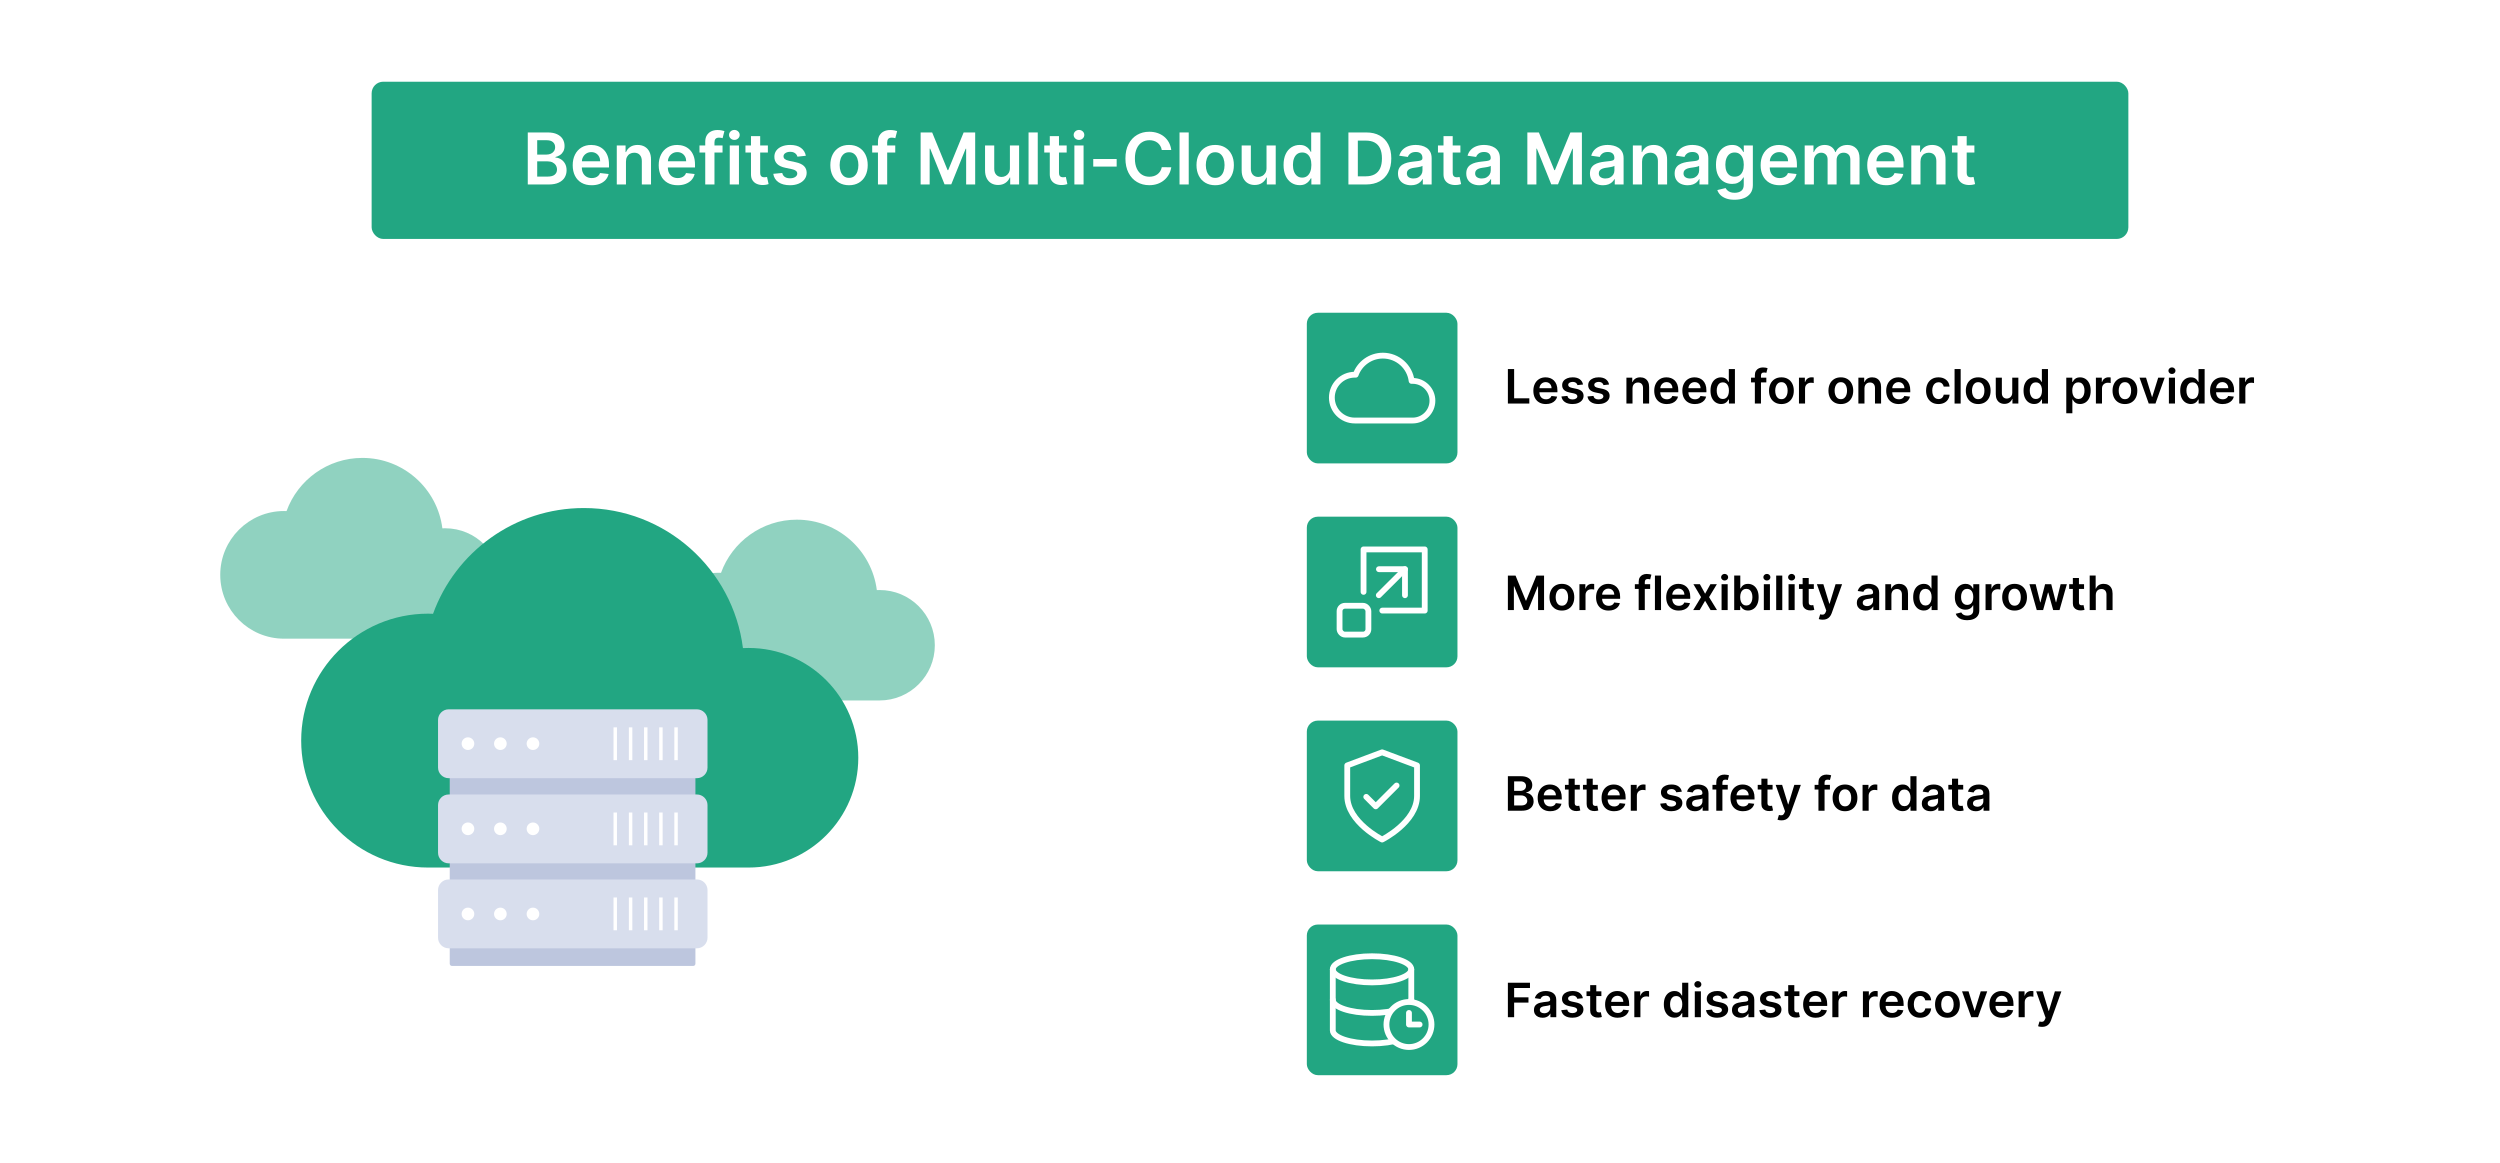 <?xml version="1.0" encoding="UTF-8"?><svg id="Layer_1" xmlns="http://www.w3.org/2000/svg" viewBox="0 0 860 400"><rect width="860" height="400" fill="#fff"/><g><rect x="127.844" y="28.106" width="604.312" height="54.093" rx="4" ry="4" fill="#22a682"/><g><path d="m181.554,63.458v-17.895h6.85c1.294,0,2.369.202,3.228.607.859.405,1.503.957,1.931,1.656.428.699.642,1.491.642,2.377,0,.728-.14,1.35-.419,1.865-.279.516-.655.934-1.127,1.254-.472.32-.999.551-1.581.69v.175c.635.035,1.245.229,1.831.581s1.065.849,1.437,1.49c.373.641.56,1.415.56,2.324,0,.926-.225,1.758-.673,2.495-.449.737-1.125,1.318-2.027,1.743s-2.039.638-3.408.638h-7.243Zm3.242-10.284h3.207c.559,0,1.063-.103,1.512-.31.448-.207.802-.501,1.062-.883.259-.381.389-.835.389-1.358,0-.693-.243-1.264-.73-1.713-.486-.448-1.208-.672-2.163-.672h-3.276v4.936Zm0,7.576h3.486c1.176,0,2.025-.226,2.547-.677.521-.452.782-1.033.782-1.743,0-.53-.131-1.009-.393-1.438s-.635-.766-1.118-1.014c-.484-.248-1.06-.371-1.73-.371h-3.574v5.243Z" fill="#fff"/><path d="m203.528,63.72c-1.346,0-2.506-.281-3.482-.843-.976-.562-1.726-1.36-2.25-2.394s-.787-2.253-.787-3.657c0-1.38.264-2.594.791-3.639.527-1.045,1.265-1.861,2.215-2.447.949-.585,2.065-.878,3.347-.878.827,0,1.609.132,2.346.398s1.39.674,1.958,1.228c.568.554,1.015,1.257,1.341,2.11.326.854.489,1.869.489,3.045v.97h-11.001v-2.132h7.969c-.006-.606-.137-1.146-.393-1.621s-.613-.849-1.07-1.123c-.458-.273-.989-.411-1.595-.411-.646,0-1.214.156-1.704.468s-.87.719-1.14,1.223c-.271.504-.41,1.056-.415,1.656v1.861c0,.781.143,1.449.428,2.005.286.557.685.982,1.197,1.276s1.112.441,1.8.441c.46,0,.877-.066,1.25-.197s.696-.325.97-.581c.274-.256.481-.574.621-.953l2.953.332c-.186.781-.54,1.461-1.062,2.041s-1.187,1.028-1.997,1.346-1.736.476-2.778.476Z" fill="#fff"/><path d="m215.333,55.594v7.864h-3.163v-13.421h3.023v2.28h.157c.309-.751.802-1.348,1.481-1.791s1.519-.664,2.521-.664c.926,0,1.734.198,2.425.594.69.396,1.226.97,1.607,1.721s.569,1.663.564,2.735v8.545h-3.163v-8.056c0-.897-.232-1.599-.695-2.106-.463-.507-1.103-.76-1.918-.76-.553,0-1.044.121-1.472.362-.428.242-.763.59-1.005,1.044-.242.454-.363,1.005-.363,1.651Z" fill="#fff"/><path d="m233.114,63.72c-1.346,0-2.506-.281-3.482-.843-.976-.562-1.726-1.36-2.25-2.394s-.787-2.253-.787-3.657c0-1.38.264-2.594.791-3.639.527-1.045,1.265-1.861,2.215-2.447.949-.585,2.065-.878,3.347-.878.827,0,1.609.132,2.346.398s1.39.674,1.958,1.228c.568.554,1.015,1.257,1.341,2.11.326.854.489,1.869.489,3.045v.97h-11.001v-2.132h7.969c-.006-.606-.137-1.146-.393-1.621s-.613-.849-1.07-1.123c-.458-.273-.989-.411-1.595-.411-.646,0-1.214.156-1.704.468s-.87.719-1.14,1.223c-.271.504-.41,1.056-.415,1.656v1.861c0,.781.143,1.449.428,2.005.286.557.685.982,1.197,1.276s1.112.441,1.8.441c.46,0,.877-.066,1.25-.197s.696-.325.97-.581c.274-.256.481-.574.621-.953l2.953.332c-.186.781-.54,1.461-1.062,2.041s-1.187,1.028-1.997,1.346-1.736.476-2.778.476Z" fill="#fff"/><path d="m248.553,50.037v2.446h-7.934v-2.446h7.934Zm-5.95,13.421v-14.688c0-.903.188-1.654.564-2.254.376-.6.881-1.048,1.516-1.345.635-.297,1.34-.446,2.115-.446.547,0,1.034.043,1.459.131s.74.166.944.236l-.629,2.447c-.134-.041-.303-.083-.507-.127-.204-.044-.431-.066-.681-.066-.589,0-1.004.142-1.245.424-.242.283-.363.686-.363,1.21v14.478h-3.172Z" fill="#fff"/><path d="m252.625,48.132c-.507,0-.939-.168-1.297-.502s-.538-.738-.538-1.21c0-.477.181-.884.542-1.219.361-.335.792-.502,1.293-.502s.931.168,1.289.502c.358.335.537.741.537,1.219,0,.472-.179.875-.537,1.21-.358.335-.788.502-1.289.502Zm-1.59,15.326v-13.421h3.163v13.421h-3.163Z" fill="#fff"/><path d="m264.149,50.037v2.446h-7.715v-2.446h7.715Zm-5.811-3.215h3.163v12.6c0,.425.065.75.196.974.131.224.304.377.52.459.215.082.454.123.716.123.198,0,.38-.015.546-.044.166-.029.292-.055.38-.079l.533,2.473c-.169.058-.41.122-.721.192s-.691.111-1.14.123c-.792.023-1.506-.098-2.141-.363-.635-.265-1.137-.677-1.507-1.236s-.552-1.258-.546-2.097v-13.123Z" fill="#fff"/><path d="m277.203,53.584l-2.883.315c-.082-.291-.223-.565-.424-.821-.201-.256-.47-.463-.808-.62s-.751-.236-1.241-.236c-.658,0-1.21.143-1.656.428-.446.286-.665.655-.66,1.11-.006.39.138.708.433.952.294.245.782.446,1.463.603l2.29.489c1.27.274,2.215.708,2.835,1.302.621.594.934,1.372.94,2.333-.006.845-.252,1.589-.738,2.233-.486.644-1.161,1.146-2.023,1.507-.862.361-1.852.542-2.971.542-1.643,0-2.965-.345-3.967-1.036-1.002-.69-1.599-1.653-1.791-2.888l3.084-.297c.14.606.437,1.063.892,1.372.454.309,1.045.463,1.773.463.751,0,1.356-.154,1.813-.463.458-.309.686-.69.686-1.145,0-.384-.147-.702-.441-.953-.294-.25-.75-.442-1.367-.577l-2.289-.48c-1.288-.268-2.24-.721-2.857-1.358-.618-.638-.923-1.446-.917-2.425-.006-.827.22-1.545.677-2.154.457-.609,1.095-1.081,1.914-1.415s1.763-.502,2.835-.502c1.573,0,2.812.335,3.718,1.005s1.466,1.576,1.682,2.717Z" fill="#fff"/><path d="m292.065,63.72c-1.31,0-2.447-.289-3.408-.865-.961-.577-1.706-1.383-2.232-2.42-.527-1.037-.791-2.248-.791-3.635s.264-2.601.791-3.644c.527-1.042,1.271-1.852,2.232-2.429.961-.577,2.097-.865,3.408-.865s2.446.288,3.408.865c.961.577,1.705,1.386,2.232,2.429.527,1.043.79,2.257.79,3.644s-.264,2.598-.79,3.635c-.527,1.037-1.272,1.844-2.232,2.42-.961.577-2.097.865-3.408.865Zm.018-2.534c.71,0,1.305-.196,1.782-.589.477-.394.835-.922,1.07-1.586s.354-1.404.354-2.22c0-.821-.118-1.565-.354-2.232s-.593-1.198-1.07-1.594c-.477-.397-1.072-.594-1.782-.594-.729,0-1.333.198-1.813.594-.48.396-.838.927-1.075,1.594-.236.667-.353,1.411-.353,2.232,0,.816.118,1.556.353,2.22.236.664.594,1.192,1.075,1.586.481.393,1.085.589,1.813.589Z" fill="#fff"/><path d="m307.967,50.037v2.446h-7.934v-2.446h7.934Zm-5.95,13.421v-14.688c0-.903.188-1.654.564-2.254.376-.6.881-1.048,1.516-1.345.635-.297,1.34-.446,2.115-.446.547,0,1.034.043,1.459.131s.74.166.944.236l-.629,2.447c-.134-.041-.303-.083-.507-.127-.204-.044-.431-.066-.681-.066-.589,0-1.004.142-1.245.424-.242.283-.363.686-.363,1.21v14.478h-3.172Z" fill="#fff"/><path d="m316.696,45.563h3.967l5.312,12.966h.209l5.312-12.966h3.967v17.895h-3.11v-12.294h-.166l-4.945,12.242h-2.324l-4.946-12.268h-.166v12.32h-3.11v-17.895Z" fill="#fff"/><path d="m347.408,57.813v-7.776h3.163v13.421h-3.067v-2.385h-.14c-.303.751-.8,1.366-1.49,1.844-.69.477-1.54.716-2.547.716-.879,0-1.656-.197-2.328-.59-.673-.393-1.199-.967-1.577-1.721-.379-.754-.568-1.667-.568-2.739v-8.545h3.163v8.056c0,.851.233,1.526.699,2.027.466.501,1.078.751,1.835.751.466,0,.917-.113,1.354-.341.437-.227.797-.566,1.079-1.018.283-.452.424-1.018.424-1.7Z" fill="#fff"/><path d="m356.985,45.563v17.895h-3.163v-17.895h3.163Z" fill="#fff"/><path d="m366.937,50.037v2.446h-7.715v-2.446h7.715Zm-5.811-3.215h3.163v12.6c0,.425.065.75.196.974.131.224.304.377.52.459.215.082.454.123.716.123.198,0,.38-.015.546-.044.166-.029.292-.055.38-.079l.533,2.473c-.169.058-.41.122-.721.192s-.691.111-1.14.123c-.792.023-1.506-.098-2.141-.363-.635-.265-1.137-.677-1.507-1.236s-.552-1.258-.546-2.097v-13.123Z" fill="#fff"/><path d="m371.174,48.132c-.507,0-.939-.168-1.297-.502s-.538-.738-.538-1.21c0-.477.181-.884.542-1.219.361-.335.792-.502,1.293-.502s.931.168,1.289.502c.358.335.537.741.537,1.219,0,.472-.179.875-.537,1.21-.358.335-.788.502-1.289.502Zm-1.59,15.326v-13.421h3.163v13.421h-3.163Z" fill="#fff"/><path d="m384.132,54.703v2.603h-8.056v-2.603h8.056Z" fill="#fff"/><path d="m402.918,51.601h-3.268c-.093-.536-.265-1.012-.515-1.429-.251-.416-.562-.77-.935-1.062-.373-.291-.797-.511-1.272-.66s-.986-.223-1.533-.223c-.973,0-1.835.243-2.586.73s-1.34,1.197-1.765,2.132-.638,2.075-.638,3.421c0,1.369.214,2.521.642,3.456s1.017,1.64,1.765,2.115,1.606.712,2.573.712c.536,0,1.038-.071,1.507-.214.469-.143.891-.354,1.267-.634.376-.279.693-.623.953-1.031s.438-.874.537-1.398l3.268.017c-.123.851-.386,1.649-.79,2.394-.405.746-.934,1.402-1.586,1.97-.653.568-1.415,1.011-2.29,1.328-.874.317-1.843.476-2.91.476-1.573,0-2.977-.364-4.211-1.092-1.235-.728-2.208-1.779-2.918-3.154-.71-1.375-1.066-3.023-1.066-4.945,0-1.928.358-3.578,1.075-4.95.717-1.372,1.692-2.422,2.927-3.15,1.235-.729,2.633-1.092,4.194-1.092.996,0,1.922.14,2.779.419.856.279,1.619.689,2.289,1.228s1.222,1.197,1.656,1.975.718,1.665.852,2.661Z" fill="#fff"/><path d="m408.92,45.563v17.895h-3.163v-17.895h3.163Z" fill="#fff"/><path d="m418.025,63.72c-1.31,0-2.447-.289-3.408-.865-.961-.577-1.706-1.383-2.232-2.42-.527-1.037-.791-2.248-.791-3.635s.264-2.601.791-3.644c.527-1.042,1.271-1.852,2.232-2.429.961-.577,2.097-.865,3.408-.865s2.446.288,3.408.865c.961.577,1.705,1.386,2.232,2.429.527,1.043.79,2.257.79,3.644s-.264,2.598-.79,3.635c-.527,1.037-1.272,1.844-2.232,2.42-.961.577-2.097.865-3.408.865Zm.018-2.534c.71,0,1.305-.196,1.782-.589.477-.394.835-.922,1.07-1.586s.354-1.404.354-2.22c0-.821-.118-1.565-.354-2.232s-.593-1.198-1.07-1.594c-.477-.397-1.072-.594-1.782-.594-.729,0-1.333.198-1.813.594-.48.396-.838.927-1.075,1.594-.236.667-.353,1.411-.353,2.232,0,.816.118,1.556.353,2.22.236.664.594,1.192,1.075,1.586.481.393,1.085.589,1.813.589Z" fill="#fff"/><path d="m435.684,57.813v-7.776h3.163v13.421h-3.067v-2.385h-.14c-.303.751-.8,1.366-1.49,1.844-.69.477-1.539.716-2.547.716-.879,0-1.656-.197-2.328-.59-.673-.393-1.199-.967-1.577-1.721-.379-.754-.568-1.667-.568-2.739v-8.545h3.163v8.056c0,.851.233,1.526.699,2.027.466.501,1.077.751,1.835.751.466,0,.917-.113,1.355-.341.436-.227.796-.566,1.079-1.018.282-.452.424-1.018.424-1.7Z" fill="#fff"/><path d="m447.077,63.693c-1.055,0-1.998-.271-2.831-.812-.833-.542-1.491-1.328-1.975-2.359-.483-1.031-.725-2.283-.725-3.757,0-1.491.245-2.751.738-3.779.492-1.028,1.157-1.806,1.996-2.333.839-.527,1.773-.79,2.805-.79.786,0,1.433.132,1.94.398s.909.583,1.206.953c.297.37.527.718.69,1.044h.131v-6.693h3.172v17.895h-3.11v-2.115h-.192c-.163.327-.399.672-.708,1.036-.309.364-.716.674-1.223.931s-1.145.384-1.914.384Zm.883-2.595c.67,0,1.24-.182,1.713-.546.472-.364.83-.872,1.074-1.525.245-.652.367-1.412.367-2.28s-.121-1.622-.362-2.263c-.242-.641-.598-1.139-1.066-1.494-.469-.355-1.044-.533-1.726-.533-.705,0-1.293.183-1.766.55-.472.367-.827.874-1.065,1.52-.239.646-.358,1.386-.358,2.219,0,.839.121,1.586.362,2.241.242.655.601,1.171,1.075,1.546.475.376,1.059.564,1.752.564Z" fill="#fff"/><path d="m469.917,63.458h-6.064v-17.895h6.186c1.776,0,3.305.357,4.583,1.07s2.262,1.737,2.949,3.071c.686,1.334,1.03,2.93,1.03,4.788,0,1.864-.345,3.466-1.035,4.806s-1.684,2.368-2.979,3.084-2.853,1.075-4.67,1.075Zm-2.822-2.805h2.665c1.246,0,2.286-.229,3.119-.686.833-.457,1.459-1.142,1.879-2.053.419-.912.629-2.052.629-3.421s-.21-2.506-.629-3.412c-.42-.906-1.039-1.585-1.857-2.036-.818-.452-1.833-.677-3.045-.677h-2.761v12.285Z" fill="#fff"/><path d="m485.399,63.728c-.851,0-1.615-.153-2.294-.459-.679-.306-1.214-.758-1.607-1.358s-.59-1.34-.59-2.22c0-.757.14-1.383.419-1.878.28-.495.661-.891,1.145-1.188.483-.297,1.029-.522,1.638-.677s1.239-.267,1.892-.336c.787-.082,1.425-.156,1.914-.223.489-.067.846-.171,1.07-.315.224-.143.336-.365.336-.668v-.052c0-.658-.195-1.168-.585-1.529-.391-.361-.952-.541-1.687-.541-.774,0-1.388.169-1.839.507-.452.338-.756.737-.913,1.197l-2.954-.419c.233-.815.618-1.498,1.153-2.049.536-.55,1.191-.964,1.967-1.241.774-.277,1.631-.415,2.568-.415.646,0,1.29.076,1.931.227.642.152,1.227.401,1.757.747.53.347.957.817,1.28,1.411s.484,1.337.484,2.228v8.982h-3.04v-1.844h-.105c-.192.373-.462.721-.808,1.044-.347.323-.781.583-1.303.777-.521.195-1.131.293-1.83.293Zm.821-2.324c.635,0,1.185-.127,1.651-.38s.826-.59,1.079-1.009c.253-.419.38-.877.38-1.372v-1.581c-.099.082-.267.157-.502.227-.236.07-.5.131-.791.184-.291.053-.58.099-.865.14-.285.041-.533.076-.742.105-.472.065-.894.169-1.268.315-.372.146-.667.348-.882.607-.216.259-.323.593-.323,1,0,.583.212,1.022.638,1.319.425.297.967.446,1.625.446Z" fill="#fff"/><path d="m502.377,50.037v2.446h-7.716v-2.446h7.716Zm-5.811-3.215h3.163v12.6c0,.425.065.75.196.974s.305.377.519.459c.216.082.455.123.717.123.198,0,.38-.015.546-.044.166-.029.293-.055.381-.079l.532,2.473c-.169.058-.409.122-.721.192s-.691.111-1.14.123c-.793.023-1.506-.098-2.142-.363-.635-.265-1.137-.677-1.507-1.236s-.552-1.258-.546-2.097v-13.123Z" fill="#fff"/><path d="m508.886,63.728c-.851,0-1.615-.153-2.294-.459-.679-.306-1.214-.758-1.607-1.358s-.59-1.34-.59-2.22c0-.757.14-1.383.419-1.878.28-.495.661-.891,1.145-1.188.483-.297,1.029-.522,1.638-.677s1.239-.267,1.892-.336c.787-.082,1.425-.156,1.914-.223.489-.067.846-.171,1.07-.315.224-.143.336-.365.336-.668v-.052c0-.658-.195-1.168-.585-1.529-.391-.361-.952-.541-1.687-.541-.774,0-1.388.169-1.839.507-.452.338-.756.737-.913,1.197l-2.954-.419c.233-.815.618-1.498,1.153-2.049.536-.55,1.191-.964,1.967-1.241.774-.277,1.631-.415,2.568-.415.646,0,1.29.076,1.931.227.642.152,1.227.401,1.757.747.53.347.957.817,1.28,1.411s.484,1.337.484,2.228v8.982h-3.04v-1.844h-.105c-.192.373-.462.721-.808,1.044-.347.323-.781.583-1.303.777-.521.195-1.131.293-1.83.293Zm.821-2.324c.635,0,1.185-.127,1.651-.38s.826-.59,1.079-1.009c.253-.419.38-.877.38-1.372v-1.581c-.099.082-.267.157-.502.227-.236.07-.5.131-.791.184-.291.053-.58.099-.865.14-.285.041-.533.076-.742.105-.472.065-.894.169-1.268.315-.372.146-.667.348-.882.607-.216.259-.323.593-.323,1,0,.583.212,1.022.638,1.319.425.297.967.446,1.625.446Z" fill="#fff"/><path d="m525.408,45.563h3.967l5.312,12.966h.21l5.312-12.966h3.967v17.895h-3.11v-12.294h-.166l-4.945,12.242h-2.324l-4.945-12.268h-.166v12.32h-3.111v-17.895Z" fill="#fff"/><path d="m551.43,63.728c-.851,0-1.615-.153-2.294-.459-.679-.306-1.214-.758-1.607-1.358s-.59-1.34-.59-2.22c0-.757.14-1.383.419-1.878.28-.495.661-.891,1.145-1.188.483-.297,1.029-.522,1.638-.677s1.239-.267,1.892-.336c.787-.082,1.425-.156,1.914-.223.489-.067.846-.171,1.07-.315.224-.143.336-.365.336-.668v-.052c0-.658-.195-1.168-.585-1.529-.391-.361-.952-.541-1.687-.541-.774,0-1.388.169-1.839.507-.452.338-.756.737-.913,1.197l-2.954-.419c.233-.815.618-1.498,1.153-2.049.536-.55,1.191-.964,1.967-1.241.774-.277,1.631-.415,2.568-.415.646,0,1.29.076,1.931.227.642.152,1.227.401,1.757.747.53.347.957.817,1.28,1.411s.484,1.337.484,2.228v8.982h-3.04v-1.844h-.105c-.192.373-.462.721-.808,1.044-.347.323-.781.583-1.303.777-.521.195-1.131.293-1.83.293Zm.821-2.324c.635,0,1.185-.127,1.651-.38s.826-.59,1.079-1.009c.253-.419.38-.877.38-1.372v-1.581c-.099.082-.267.157-.502.227-.236.07-.5.131-.791.184-.291.053-.58.099-.865.14-.285.041-.533.076-.742.105-.472.065-.894.169-1.268.315-.372.146-.667.348-.882.607-.216.259-.323.593-.323,1,0,.583.212,1.022.638,1.319.425.297.967.446,1.625.446Z" fill="#fff"/><path d="m564.867,55.594v7.864h-3.163v-13.421h3.023v2.28h.157c.309-.751.803-1.348,1.481-1.791.678-.443,1.519-.664,2.521-.664.926,0,1.734.198,2.425.594s1.226.97,1.607,1.721.569,1.663.564,2.735v8.545h-3.163v-8.056c0-.897-.231-1.599-.694-2.106-.463-.507-1.103-.76-1.918-.76-.554,0-1.044.121-1.473.362-.428.242-.763.59-1.005,1.044-.241.454-.362,1.005-.362,1.651Z" fill="#fff"/><path d="m580.569,63.728c-.851,0-1.615-.153-2.294-.459-.679-.306-1.214-.758-1.607-1.358s-.59-1.34-.59-2.22c0-.757.14-1.383.419-1.878.28-.495.661-.891,1.145-1.188.483-.297,1.029-.522,1.638-.677s1.239-.267,1.892-.336c.787-.082,1.425-.156,1.914-.223.489-.067.846-.171,1.07-.315.224-.143.336-.365.336-.668v-.052c0-.658-.195-1.168-.585-1.529-.391-.361-.952-.541-1.687-.541-.774,0-1.388.169-1.839.507-.452.338-.756.737-.913,1.197l-2.954-.419c.233-.815.618-1.498,1.153-2.049.536-.55,1.191-.964,1.967-1.241.774-.277,1.631-.415,2.568-.415.646,0,1.29.076,1.931.227.642.152,1.227.401,1.757.747.53.347.957.817,1.28,1.411s.484,1.337.484,2.228v8.982h-3.04v-1.844h-.105c-.192.373-.462.721-.808,1.044-.347.323-.781.583-1.303.777-.521.195-1.131.293-1.83.293Zm.821-2.324c.635,0,1.185-.127,1.651-.38s.826-.59,1.079-1.009c.253-.419.38-.877.38-1.372v-1.581c-.099.082-.267.157-.502.227-.236.07-.5.131-.791.184-.291.053-.58.099-.865.14-.285.041-.533.076-.742.105-.472.065-.894.169-1.268.315-.372.146-.667.348-.882.607-.216.259-.323.593-.323,1,0,.583.212,1.022.638,1.319.425.297.967.446,1.625.446Z" fill="#fff"/><path d="m596.681,68.718c-1.136,0-2.111-.152-2.927-.455-.816-.303-1.472-.708-1.966-1.214-.496-.507-.839-1.063-1.031-1.669l2.849-.69c.128.239.315.485.559.738.245.253.575.466.992.638.416.171.941.257,1.577.257.896,0,1.64-.215,2.228-.646.589-.431.883-1.127.883-2.088v-2.542h-.157c-.163.326-.4.661-.712,1.005s-.723.632-1.232.865-1.148.349-1.918.349c-1.031,0-1.965-.243-2.8-.73-.836-.486-1.5-1.214-1.992-2.185-.493-.97-.738-2.186-.738-3.648,0-1.474.245-2.719.738-3.735.492-1.016,1.157-1.788,1.996-2.315.839-.527,1.773-.79,2.805-.79.786,0,1.435.132,1.944.398s.916.583,1.219.953c.303.37.533.718.69,1.044h.175v-2.219h3.119v13.639c0,1.125-.273,2.061-.821,2.809s-1.296,1.308-2.245,1.678c-.95.37-2.027.555-3.233.555Zm.026-7.934c.67,0,1.24-.163,1.713-.489.472-.326.83-.795,1.074-1.407.245-.612.367-1.346.367-2.202,0-.845-.121-1.585-.362-2.22-.242-.635-.598-1.128-1.066-1.481-.469-.352-1.044-.528-1.726-.528-.705,0-1.293.183-1.766.55-.472.367-.827.87-1.065,1.507-.239.638-.358,1.362-.358,2.171,0,.821.121,1.539.362,2.154.242.614.601,1.092,1.075,1.433.475.341,1.059.511,1.752.511Z" fill="#fff"/><path d="m612.172,63.72c-1.346,0-2.506-.281-3.481-.843s-1.726-1.36-2.25-2.394-.786-2.253-.786-3.657c0-1.38.263-2.594.79-3.639s1.266-1.861,2.216-2.447c.949-.585,2.064-.878,3.346-.878.827,0,1.609.132,2.347.398.736.265,1.389.674,1.957,1.228.568.554,1.015,1.257,1.341,2.11s.489,1.869.489,3.045v.97h-11v-2.132h7.969c-.006-.606-.138-1.146-.394-1.621-.257-.475-.613-.849-1.07-1.123-.457-.273-.989-.411-1.595-.411-.646,0-1.215.156-1.704.468s-.869.719-1.14,1.223c-.272.504-.409,1.056-.415,1.656v1.861c0,.781.143,1.449.428,2.005.285.557.685.982,1.197,1.276s1.112.441,1.8.441c.46,0,.877-.066,1.25-.197.372-.131.695-.325.97-.581.273-.256.48-.574.62-.953l2.953.332c-.186.781-.54,1.461-1.062,2.041s-1.187,1.028-1.996,1.346c-.81.317-1.736.476-2.779.476Z" fill="#fff"/><path d="m620.813,63.458v-13.421h3.023v2.28h.157c.279-.769.743-1.37,1.39-1.804.646-.434,1.418-.651,2.315-.651.908,0,1.676.22,2.302.66s1.067,1.039,1.324,1.795h.14c.297-.746.8-1.341,1.507-1.787.708-.446,1.548-.668,2.522-.668,1.234,0,2.242.39,3.022,1.171.781.781,1.171,1.919,1.171,3.417v9.008h-3.171v-8.519c0-.833-.222-1.443-.664-1.831-.443-.387-.985-.581-1.626-.581-.763,0-1.358.237-1.786.712-.429.475-.643,1.091-.643,1.848v8.371h-3.102v-8.65c0-.693-.209-1.246-.625-1.66-.417-.414-.96-.62-1.63-.62-.454,0-.868.115-1.24.345-.373.23-.67.553-.892.97s-.332.901-.332,1.455v8.161h-3.163Z" fill="#fff"/><path d="m648.844,63.72c-1.346,0-2.506-.281-3.481-.843s-1.726-1.36-2.25-2.394-.786-2.253-.786-3.657c0-1.38.263-2.594.79-3.639s1.266-1.861,2.216-2.447c.949-.585,2.064-.878,3.346-.878.827,0,1.609.132,2.347.398.736.265,1.389.674,1.957,1.228.568.554,1.015,1.257,1.341,2.11s.489,1.869.489,3.045v.97h-11v-2.132h7.969c-.006-.606-.138-1.146-.394-1.621-.257-.475-.613-.849-1.07-1.123-.457-.273-.989-.411-1.595-.411-.646,0-1.215.156-1.704.468s-.869.719-1.14,1.223c-.272.504-.409,1.056-.415,1.656v1.861c0,.781.143,1.449.428,2.005.285.557.685.982,1.197,1.276s1.112.441,1.8.441c.46,0,.877-.066,1.25-.197.372-.131.695-.325.97-.581.273-.256.48-.574.62-.953l2.953.332c-.186.781-.54,1.461-1.062,2.041s-1.187,1.028-1.996,1.346c-.81.317-1.736.476-2.779.476Z" fill="#fff"/><path d="m660.648,55.594v7.864h-3.163v-13.421h3.023v2.28h.157c.309-.751.803-1.348,1.481-1.791.678-.443,1.519-.664,2.521-.664.926,0,1.734.198,2.425.594s1.226.97,1.607,1.721.569,1.663.564,2.735v8.545h-3.163v-8.056c0-.897-.231-1.599-.694-2.106-.463-.507-1.103-.76-1.918-.76-.554,0-1.044.121-1.473.362-.428.242-.763.59-1.005,1.044-.241.454-.362,1.005-.362,1.651Z" fill="#fff"/><path d="m679.189,50.037v2.446h-7.716v-2.446h7.716Zm-5.811-3.215h3.163v12.6c0,.425.065.75.196.974s.305.377.519.459c.216.082.455.123.717.123.198,0,.38-.015.546-.044.166-.029.293-.055.381-.079l.532,2.473c-.169.058-.409.122-.721.192s-.691.111-1.14.123c-.793.023-1.506-.098-2.142-.363-.635-.265-1.137-.677-1.507-1.236s-.552-1.258-.546-2.097v-13.123Z" fill="#fff"/></g></g><g><path d="m153.136,219.708c10.489,0,18.992-8.503,18.992-18.992s-8.503-18.992-18.992-18.992c-.322,0-.642.008-.96.024-1.73-13.661-13.384-24.227-27.515-24.227-12.003,0-22.224,7.624-26.09,18.292-.282-.011-.565-.021-.85-.021-12.127,0-21.958,9.831-21.958,21.958s9.831,21.958,21.958,21.958h55.415Z" fill="#22a682" opacity=".5"/><path d="m302.59,240.955c10.489,0,18.992-8.503,18.992-18.992s-8.503-18.992-18.992-18.992c-.322,0-.642.008-.96.024-1.73-13.661-13.384-24.227-27.515-24.227-12.003,0-22.224,7.624-26.09,18.292-.282-.011-.565-.021-.85-.021-12.127,0-21.958,9.831-21.958,21.958s9.831,21.958,21.958,21.958h55.415Z" fill="#22a682" opacity=".5"/><path d="m257.483,298.437c20.86,0,37.77-16.91,37.77-37.77s-16.91-37.77-37.77-37.77c-.64,0-1.276.017-1.909.048-3.44-27.167-26.618-48.18-54.719-48.18-23.871,0-44.198,15.161-51.887,36.378-.562-.021-1.123-.043-1.69-.043-24.117,0-43.668,19.551-43.668,43.668s19.551,43.668,43.668,43.668h110.205Z" fill="#22a682"/><g><path d="m155.501,255.819h82.932c.462,0,.792.33.792.792v74.883c0,.462-.33.792-.792.792h-82.932c-.462,0-.792-.33-.792-.792v-74.883c0-.462.33-.792.792-.792Z" fill="#bdc6de"/><path d="m154.314,244.009h85.439c1.979,0,3.629,1.649,3.629,3.629v16.428c0,1.979-1.649,3.629-3.629,3.629h-85.439c-1.979,0-3.629-1.649-3.629-3.629v-16.428c0-1.979,1.649-3.629,3.629-3.629Z" fill="#d8deed"/><path d="m154.314,273.302h85.439c1.979,0,3.629,1.649,3.629,3.629v16.428c0,1.979-1.649,3.629-3.629,3.629h-85.439c-1.979,0-3.629-1.649-3.629-3.629v-16.428c0-1.979,1.649-3.629,3.629-3.629Z" fill="#d8deed"/><path d="m154.314,302.53h85.439c1.979,0,3.629,1.649,3.629,3.629v16.428c0,1.979-1.649,3.629-3.629,3.629h-85.439c-1.979,0-3.629-1.649-3.629-3.629v-16.428c0-1.979,1.649-3.629,3.629-3.629Z" fill="#d8deed"/><g><circle cx="160.977" cy="255.819" r="2.177" fill="#fff"/><circle cx="172.127" cy="255.819" r="2.177" fill="#fff"/><circle cx="183.344" cy="255.819" r="2.177" fill="#fff"/><rect x="216.332" y="250.21" width="1.188" height="11.282" fill="#fff"/><rect x="211.054" y="250.21" width="1.188" height="11.282" fill="#fff"/><rect x="221.544" y="250.21" width="1.188" height="11.282" fill="#fff"/><rect x="226.756" y="250.21" width="1.188" height="11.282" fill="#fff"/><rect x="231.968" y="250.21" width="1.188" height="11.282" fill="#fff"/><circle cx="160.977" cy="285.112" r="2.177" fill="#fff"/><circle cx="172.127" cy="285.112" r="2.177" fill="#fff"/><circle cx="183.344" cy="285.112" r="2.177" fill="#fff"/><rect x="216.332" y="279.504" width="1.188" height="11.282" fill="#fff"/><rect x="211.054" y="279.504" width="1.188" height="11.282" fill="#fff"/><rect x="221.544" y="279.504" width="1.188" height="11.282" fill="#fff"/><rect x="226.756" y="279.504" width="1.188" height="11.282" fill="#fff"/><rect x="231.968" y="279.504" width="1.188" height="11.282" fill="#fff"/><circle cx="160.977" cy="314.406" r="2.177" fill="#fff"/><circle cx="172.127" cy="314.406" r="2.177" fill="#fff"/><circle cx="183.344" cy="314.406" r="2.177" fill="#fff"/><rect x="216.332" y="308.732" width="1.188" height="11.282" fill="#fff"/><rect x="211.054" y="308.732" width="1.188" height="11.282" fill="#fff"/><rect x="221.544" y="308.732" width="1.188" height="11.282" fill="#fff"/><rect x="226.756" y="308.732" width="1.188" height="11.282" fill="#fff"/><rect x="231.968" y="308.732" width="1.188" height="11.282" fill="#fff"/></g></g></g><g><rect x="449.549" y="107.592" width="51.818" height="51.818" rx="3.784" ry="3.784" fill="#22a682"/><rect x="449.549" y="177.741" width="51.818" height="51.818" rx="3.784" ry="3.784" fill="#22a682"/><rect x="449.549" y="247.891" width="51.818" height="51.818" rx="3.784" ry="3.784" fill="#22a682"/><rect x="449.549" y="318.04" width="51.818" height="51.818" rx="3.784" ry="3.784" fill="#22a682"/></g><g><path d="m518.712,138.821v-11.866h2.149v10.064h5.227v1.802h-7.376Z"/><path d="m531.795,138.995c-.893,0-1.662-.186-2.309-.559-.647-.373-1.145-.902-1.492-1.587s-.521-1.494-.521-2.425c0-.915.175-1.72.524-2.413s.839-1.234,1.469-1.622c.629-.388,1.369-.583,2.219-.583.549,0,1.067.088,1.556.264s.921.447,1.298.814c.377.367.673.834.89,1.399.216.566.324,1.239.324,2.019v.643h-7.295v-1.414h5.284c-.004-.402-.091-.76-.261-1.075s-.406-.563-.71-.745c-.303-.182-.655-.273-1.057-.273-.429,0-.806.103-1.13.31s-.576.477-.756.811c-.18.335-.272.7-.275,1.098v1.234c0,.518.095.961.283,1.33.19.369.454.651.794.846.34.195.738.292,1.193.292.306,0,.582-.043.829-.13s.461-.215.643-.385.319-.38.412-.631l1.958.22c-.124.518-.358.969-.704,1.353s-.787.682-1.324.892c-.536.21-1.15.316-1.842.316Z"/><path d="m544.558,132.274l-1.912.208c-.054-.193-.147-.374-.281-.544-.133-.17-.311-.307-.535-.412-.225-.104-.499-.156-.823-.156-.436,0-.803.095-1.098.284-.296.19-.441.435-.438.736-.004.259.092.469.287.632.194.162.519.295.97.399l1.519.325c.842.182,1.469.469,1.88.863s.619.91.623,1.547c-.004.56-.167,1.054-.49,1.48-.322.427-.769.76-1.341.999-.572.24-1.228.359-1.97.359-1.09,0-1.966-.229-2.631-.686-.664-.458-1.06-1.096-1.188-1.915l2.045-.197c.093.402.29.705.591.91.302.205.693.307,1.177.307.498,0,.898-.102,1.202-.307.303-.205.455-.458.455-.759,0-.255-.098-.465-.293-.631s-.497-.293-.906-.382l-1.519-.319c-.854-.177-1.485-.478-1.895-.901s-.612-.959-.608-1.607c-.004-.549.145-1.025.449-1.428.303-.404.727-.716,1.269-.939.543-.222,1.17-.334,1.88-.334,1.043,0,1.865.222,2.466.666s.972,1.045,1.115,1.802Z"/><path d="m553.515,132.274l-1.912.208c-.054-.193-.147-.374-.281-.544-.133-.17-.311-.307-.535-.412-.225-.104-.499-.156-.823-.156-.436,0-.803.095-1.098.284-.296.19-.441.435-.438.736-.004.259.092.469.287.632.194.162.519.295.97.399l1.519.325c.842.182,1.469.469,1.88.863s.619.91.623,1.547c-.004.56-.167,1.054-.49,1.48-.322.427-.769.76-1.341.999-.572.24-1.228.359-1.97.359-1.09,0-1.966-.229-2.631-.686-.664-.458-1.06-1.096-1.188-1.915l2.045-.197c.093.402.29.705.591.91.302.205.693.307,1.177.307.498,0,.898-.102,1.202-.307.303-.205.455-.458.455-.759,0-.255-.098-.465-.293-.631s-.497-.293-.906-.382l-1.519-.319c-.854-.177-1.485-.478-1.895-.901s-.612-.959-.608-1.607c-.004-.549.145-1.025.449-1.428.303-.404.727-.716,1.269-.939.543-.222,1.17-.334,1.88-.334,1.043,0,1.865.222,2.466.666s.972,1.045,1.115,1.802Z"/><path d="m561.585,133.607v5.214h-2.098v-8.899h2.005v1.512h.104c.205-.498.532-.894.982-1.188.449-.293,1.007-.44,1.671-.44.614,0,1.15.131,1.608.394.457.263.812.643,1.065,1.142.253.498.378,1.103.374,1.813v5.666h-2.098v-5.342c0-.595-.153-1.06-.46-1.397-.308-.336-.731-.504-1.272-.504-.367,0-.692.08-.976.241-.284.16-.507.391-.667.692s-.24.666-.24,1.095Z"/><path d="m573.375,138.995c-.893,0-1.662-.186-2.309-.559-.647-.373-1.145-.902-1.492-1.587s-.521-1.494-.521-2.425c0-.915.175-1.72.524-2.413s.839-1.234,1.469-1.622c.629-.388,1.369-.583,2.219-.583.549,0,1.067.088,1.556.264s.921.447,1.298.814c.377.367.673.834.89,1.399.216.566.324,1.239.324,2.019v.643h-7.295v-1.414h5.284c-.004-.402-.091-.76-.261-1.075s-.406-.563-.71-.745c-.303-.182-.655-.273-1.057-.273-.429,0-.806.103-1.13.31s-.576.477-.756.811c-.18.335-.272.7-.275,1.098v1.234c0,.518.095.961.283,1.33.19.369.454.651.794.846.34.195.738.292,1.193.292.306,0,.582-.043.829-.13s.461-.215.643-.385.319-.38.412-.631l1.958.22c-.124.518-.358.969-.704,1.353s-.787.682-1.324.892c-.536.21-1.15.316-1.842.316Z"/><path d="m583.045,138.995c-.893,0-1.662-.186-2.309-.559-.647-.373-1.145-.902-1.492-1.587s-.521-1.494-.521-2.425c0-.915.175-1.72.524-2.413s.839-1.234,1.469-1.622c.629-.388,1.369-.583,2.219-.583.549,0,1.067.088,1.556.264s.921.447,1.298.814c.377.367.673.834.89,1.399.216.566.324,1.239.324,2.019v.643h-7.295v-1.414h5.284c-.004-.402-.091-.76-.261-1.075s-.406-.563-.71-.745c-.303-.182-.655-.273-1.057-.273-.429,0-.806.103-1.13.31s-.576.477-.756.811c-.18.335-.272.7-.275,1.098v1.234c0,.518.095.961.283,1.33.19.369.454.651.794.846.34.195.738.292,1.193.292.306,0,.582-.043.829-.13s.461-.215.643-.385.319-.38.412-.631l1.958.22c-.124.518-.358.969-.704,1.353s-.787.682-1.324.892c-.536.21-1.15.316-1.842.316Z"/><path d="m592.077,138.977c-.699,0-1.324-.179-1.877-.539s-.989-.881-1.31-1.565-.48-1.514-.48-2.491c0-.989.163-1.824.489-2.506s.768-1.197,1.324-1.547c.556-.35,1.176-.524,1.859-.524.521,0,.95.088,1.286.264s.603.386.8.631c.197.246.35.477.458.692h.087v-4.438h2.103v11.866h-2.062v-1.402h-.127c-.108.216-.265.445-.47.686-.205.241-.475.447-.811.617-.336.17-.759.255-1.269.255Zm.585-1.721c.444,0,.823-.121,1.136-.362.314-.242.551-.579.713-1.011s.243-.936.243-1.512c0-.575-.08-1.076-.24-1.5s-.397-.755-.707-.991c-.31-.235-.692-.353-1.145-.353-.467,0-.857.122-1.17.365s-.549.579-.707,1.008c-.158.429-.237.919-.237,1.472,0,.556.08,1.052.24,1.486s.398.776.713,1.025c.315.249.702.373,1.161.373Z"/><path d="m607.615,129.922v1.622h-5.261v-1.622h5.261Zm-3.945,8.899v-9.739c0-.599.125-1.097.374-1.495s.584-.695,1.005-.893c.421-.197.889-.295,1.402-.295.362,0,.685.029.967.087.282.058.491.11.626.157l-.417,1.622c-.089-.027-.201-.055-.336-.084-.136-.029-.286-.043-.452-.043-.39,0-.665.094-.825.281-.16.188-.24.455-.24.803v9.6h-2.103Z"/><path d="m612.807,138.995c-.868,0-1.622-.191-2.259-.574-.638-.382-1.131-.917-1.48-1.605s-.524-1.491-.524-2.411c0-.919.175-1.724.524-2.416s.843-1.228,1.48-1.611c.637-.382,1.391-.574,2.259-.574.869,0,1.623.191,2.26.574.638.382,1.131.919,1.48,1.611s.524,1.497.524,2.416c0,.919-.175,1.723-.524,2.411s-.843,1.222-1.48,1.605c-.637.382-1.391.574-2.26.574Zm.012-1.68c.472,0,.865-.13,1.183-.391.316-.261.553-.611.709-1.052.157-.44.235-.931.235-1.471,0-.545-.078-1.038-.235-1.48-.156-.442-.393-.794-.709-1.057-.317-.263-.711-.394-1.183-.394-.482,0-.883.131-1.202.394-.318.263-.556.615-.712,1.057-.157.442-.235.935-.235,1.48,0,.54.078,1.031.235,1.471.156.44.394.791.712,1.052.319.261.72.391,1.202.391Z"/><path d="m618.843,138.821v-8.899h2.034v1.483h.093c.162-.514.441-.911.837-1.19.396-.28.849-.42,1.358-.42.116,0,.246.005.392.014.144.01.266.024.362.043v1.929c-.089-.031-.23-.059-.421-.084-.19-.025-.375-.038-.553-.038-.383,0-.726.082-1.028.247-.304.164-.542.391-.716.681-.174.29-.261.624-.261,1.002v5.232h-2.098Z"/><path d="m633.246,138.995c-.868,0-1.622-.191-2.259-.574-.638-.382-1.131-.917-1.48-1.605s-.524-1.491-.524-2.411c0-.919.175-1.724.524-2.416s.843-1.228,1.48-1.611c.637-.382,1.391-.574,2.259-.574.869,0,1.623.191,2.26.574.638.382,1.131.919,1.48,1.611s.524,1.497.524,2.416c0,.919-.175,1.723-.524,2.411s-.843,1.222-1.48,1.605c-.637.382-1.391.574-2.26.574Zm.012-1.68c.472,0,.865-.13,1.183-.391.316-.261.553-.611.709-1.052.157-.44.235-.931.235-1.471,0-.545-.078-1.038-.235-1.48-.156-.442-.393-.794-.709-1.057-.317-.263-.711-.394-1.183-.394-.482,0-.883.131-1.202.394-.318.263-.556.615-.712,1.057-.157.442-.235.935-.235,1.48,0,.54.078,1.031.235,1.471.156.44.394.791.712,1.052.319.261.72.391,1.202.391Z"/><path d="m641.38,133.607v5.214h-2.098v-8.899h2.005v1.512h.104c.205-.498.532-.894.982-1.188.449-.293,1.007-.44,1.671-.44.614,0,1.15.131,1.608.394.457.263.812.643,1.065,1.142.253.498.378,1.103.374,1.813v5.666h-2.098v-5.342c0-.595-.153-1.06-.46-1.397-.308-.336-.731-.504-1.272-.504-.367,0-.692.08-.976.241-.284.16-.507.391-.667.692s-.24.666-.24,1.095Z"/><path d="m653.171,138.995c-.893,0-1.662-.186-2.309-.559-.647-.373-1.145-.902-1.492-1.587s-.521-1.494-.521-2.425c0-.915.175-1.72.524-2.413s.839-1.234,1.469-1.622c.629-.388,1.369-.583,2.219-.583.549,0,1.067.088,1.556.264s.921.447,1.298.814c.377.367.673.834.89,1.399.216.566.324,1.239.324,2.019v.643h-7.295v-1.414h5.284c-.004-.402-.091-.76-.261-1.075s-.406-.563-.71-.745c-.303-.182-.655-.273-1.057-.273-.429,0-.806.103-1.13.31s-.576.477-.756.811c-.18.335-.272.7-.275,1.098v1.234c0,.518.095.961.283,1.33.19.369.454.651.794.846.34.195.738.292,1.193.292.306,0,.582-.043.829-.13s.461-.215.643-.385.319-.38.412-.631l1.958.22c-.124.518-.358.969-.704,1.353s-.787.682-1.324.892c-.536.21-1.15.316-1.842.316Z"/><path d="m666.831,138.995c-.888,0-1.649-.195-2.285-.585s-1.124-.93-1.466-1.62-.513-1.484-.513-2.384c0-.904.174-1.702.521-2.396s.839-1.234,1.475-1.622c.635-.388,1.388-.583,2.257-.583.722,0,1.362.132,1.92.397.559.265,1.004.637,1.336,1.118s.521,1.042.567,1.683h-2.005c-.081-.429-.273-.787-.576-1.075-.303-.288-.708-.432-1.214-.432-.429,0-.805.115-1.13.345-.324.23-.576.559-.756.988s-.27.942-.27,1.541c0,.606.089,1.127.267,1.562s.428.769.75,1.002c.323.233.702.351,1.139.351.31,0,.586-.059.832-.177.245-.118.45-.289.616-.513s.28-.497.342-.817h2.005c-.05.629-.235,1.187-.556,1.671-.321.485-.758.863-1.31,1.135-.553.273-1.201.409-1.947.409Z"/><path d="m674.468,126.956v11.866h-2.098v-11.866h2.098Z"/><path d="m680.505,138.995c-.868,0-1.622-.191-2.259-.574-.638-.382-1.131-.917-1.48-1.605s-.524-1.491-.524-2.411c0-.919.175-1.724.524-2.416s.843-1.228,1.48-1.611c.637-.382,1.391-.574,2.259-.574.869,0,1.623.191,2.26.574.638.382,1.131.919,1.48,1.611s.524,1.497.524,2.416c0,.919-.175,1.723-.524,2.411s-.843,1.222-1.48,1.605c-.637.382-1.391.574-2.26.574Zm.012-1.68c.472,0,.865-.13,1.183-.391.316-.261.553-.611.709-1.052.157-.44.235-.931.235-1.471,0-.545-.078-1.038-.235-1.48-.156-.442-.393-.794-.709-1.057-.317-.263-.711-.394-1.183-.394-.482,0-.883.131-1.202.394-.318.263-.556.615-.712,1.057-.157.442-.235.935-.235,1.48,0,.54.078,1.031.235,1.471.156.44.394.791.712,1.052.319.261.72.391,1.202.391Z"/><path d="m692.214,135.079v-5.156h2.097v8.899h-2.033v-1.581h-.093c-.201.498-.53.906-.988,1.222-.457.317-1.02.475-1.688.475-.583,0-1.098-.13-1.544-.391s-.795-.641-1.046-1.141-.377-1.105-.377-1.816v-5.666h2.098v5.342c0,.564.154,1.012.464,1.344.309.333.714.498,1.217.498.309,0,.608-.075.897-.226.29-.15.528-.376.716-.675s.281-.675.281-1.127Z"/><path d="m699.769,138.977c-.699,0-1.324-.179-1.877-.539s-.989-.881-1.31-1.565-.48-1.514-.48-2.491c0-.989.163-1.824.489-2.506s.768-1.197,1.324-1.547c.556-.35,1.176-.524,1.859-.524.521,0,.95.088,1.286.264s.603.386.8.631c.197.246.35.477.458.692h.087v-4.438h2.103v11.866h-2.062v-1.402h-.127c-.108.216-.265.445-.47.686-.205.241-.475.447-.811.617-.336.17-.759.255-1.269.255Zm.585-1.721c.444,0,.823-.121,1.136-.362.314-.242.551-.579.713-1.011s.243-.936.243-1.512c0-.575-.08-1.076-.24-1.5s-.397-.755-.707-.991c-.31-.235-.692-.353-1.145-.353-.467,0-.857.122-1.17.365s-.549.579-.707,1.008c-.158.429-.237.919-.237,1.472,0,.556.08,1.052.24,1.486s.398.776.713,1.025c.315.249.702.373,1.161.373Z"/><path d="m710.799,142.159v-12.236h2.063v1.471h.121c.108-.216.261-.447.458-.692.197-.245.463-.456.8-.631.336-.176.765-.264,1.286-.264.688,0,1.308.175,1.862.524s.994.865,1.321,1.547c.326.682.489,1.517.489,2.506,0,.977-.16,1.808-.48,2.491-.321.684-.758,1.205-1.31,1.565-.553.359-1.179.539-1.877.539-.511,0-.934-.085-1.27-.255s-.606-.376-.808-.617c-.203-.242-.36-.47-.473-.686h-.087v4.739h-2.098Zm2.058-7.787c0,.576.082,1.08.246,1.512s.401.769.712,1.011c.311.241.689.362,1.133.362.464,0,.852-.124,1.165-.373.312-.249.549-.591.71-1.025.16-.435.24-.93.24-1.486,0-.552-.079-1.042-.237-1.472-.159-.429-.395-.765-.707-1.008-.314-.243-.703-.365-1.171-.365-.448,0-.828.118-1.141.353-.314.236-.55.566-.71.991s-.24.925-.24,1.5Z"/><path d="m720.99,138.821v-8.899h2.034v1.483h.093c.162-.514.441-.911.837-1.19.396-.28.849-.42,1.358-.42.116,0,.246.005.392.014.144.01.266.024.362.043v1.929c-.089-.031-.23-.059-.421-.084-.19-.025-.375-.038-.553-.038-.383,0-.726.082-1.028.247-.304.164-.542.391-.716.681-.174.29-.261.624-.261,1.002v5.232h-2.098Z"/><path d="m730.973,138.995c-.868,0-1.622-.191-2.259-.574-.638-.382-1.131-.917-1.48-1.605s-.524-1.491-.524-2.411c0-.919.175-1.724.524-2.416s.843-1.228,1.48-1.611c.637-.382,1.391-.574,2.259-.574.869,0,1.623.191,2.26.574.638.382,1.131.919,1.48,1.611s.524,1.497.524,2.416c0,.919-.175,1.723-.524,2.411s-.843,1.222-1.48,1.605c-.637.382-1.391.574-2.26.574Zm.012-1.68c.472,0,.865-.13,1.183-.391.316-.261.553-.611.709-1.052.157-.44.235-.931.235-1.471,0-.545-.078-1.038-.235-1.48-.156-.442-.393-.794-.709-1.057-.317-.263-.711-.394-1.183-.394-.482,0-.883.131-1.202.394-.318.263-.556.615-.712,1.057-.157.442-.235.935-.235,1.48,0,.54.078,1.031.235,1.471.156.44.394.791.712,1.052.319.261.72.391,1.202.391Z"/><path d="m744.651,129.922l-3.169,8.899h-2.317l-3.169-8.899h2.236l2.045,6.61h.093l2.051-6.61h2.231Z"/><path d="m747.154,128.659c-.336,0-.623-.111-.86-.333s-.356-.49-.356-.803c0-.316.12-.586.359-.808s.525-.333.857-.333.617.111.855.333c.238.222.356.492.356.808,0,.313-.118.581-.356.803-.237.222-.522.333-.855.333Zm-1.055,10.162v-8.899h2.098v8.899h-2.098Z"/><path d="m753.655,138.977c-.699,0-1.324-.179-1.877-.539s-.989-.881-1.31-1.565-.48-1.514-.48-2.491c0-.989.163-1.824.489-2.506s.768-1.197,1.324-1.547c.556-.35,1.176-.524,1.859-.524.521,0,.95.088,1.286.264s.603.386.8.631c.197.246.35.477.458.692h.087v-4.438h2.103v11.866h-2.062v-1.402h-.127c-.108.216-.265.445-.47.686-.205.241-.475.447-.811.617-.336.17-.759.255-1.269.255Zm.585-1.721c.444,0,.823-.121,1.136-.362.314-.242.551-.579.713-1.011s.243-.936.243-1.512c0-.575-.08-1.076-.24-1.5s-.397-.755-.707-.991c-.31-.235-.692-.353-1.145-.353-.467,0-.857.122-1.17.365s-.549.579-.707,1.008c-.158.429-.237.919-.237,1.472,0,.556.08,1.052.24,1.486s.398.776.713,1.025c.315.249.702.373,1.161.373Z"/><path d="m764.576,138.995c-.893,0-1.662-.186-2.309-.559-.647-.373-1.145-.902-1.492-1.587s-.521-1.494-.521-2.425c0-.915.175-1.72.524-2.413s.839-1.234,1.469-1.622c.629-.388,1.369-.583,2.219-.583.549,0,1.067.088,1.556.264s.921.447,1.298.814c.377.367.673.834.89,1.399.216.566.324,1.239.324,2.019v.643h-7.295v-1.414h5.284c-.004-.402-.091-.76-.261-1.075s-.406-.563-.71-.745c-.303-.182-.655-.273-1.057-.273-.429,0-.806.103-1.13.31s-.576.477-.756.811c-.18.335-.272.7-.275,1.098v1.234c0,.518.095.961.283,1.33.19.369.454.651.794.846.34.195.738.292,1.193.292.306,0,.582-.043.829-.13s.461-.215.643-.385.319-.38.412-.631l1.958.22c-.124.518-.358.969-.704,1.353s-.787.682-1.324.892c-.536.21-1.15.316-1.842.316Z"/><path d="m770.306,138.821v-8.899h2.034v1.483h.093c.162-.514.441-.911.837-1.19.396-.28.849-.42,1.358-.42.116,0,.246.005.392.014.144.01.266.024.362.043v1.929c-.089-.031-.23-.059-.421-.084-.19-.025-.375-.038-.553-.038-.383,0-.726.082-1.028.247-.304.164-.542.391-.716.681-.174.29-.261.624-.261,1.002v5.232h-2.098Z"/></g><g><path d="m518.712,197.997h2.631l3.522,8.598h.139l3.522-8.598h2.631v11.866h-2.062v-8.152h-.11l-3.279,8.117h-1.541l-3.279-8.134h-.11v8.169h-2.062v-11.866Z"/><path d="m537.286,210.036c-.868,0-1.622-.191-2.259-.574-.638-.382-1.131-.917-1.48-1.605s-.524-1.491-.524-2.411c0-.919.175-1.724.524-2.416s.843-1.228,1.48-1.611c.637-.382,1.391-.574,2.259-.574.869,0,1.623.191,2.26.574.638.382,1.131.919,1.48,1.611s.524,1.497.524,2.416c0,.919-.175,1.723-.524,2.411s-.843,1.222-1.48,1.605c-.637.382-1.391.574-2.26.574Zm.012-1.68c.472,0,.865-.13,1.183-.391.316-.261.553-.611.709-1.052.157-.44.235-.931.235-1.471,0-.545-.078-1.038-.235-1.48-.156-.442-.393-.794-.709-1.057-.317-.263-.711-.394-1.183-.394-.482,0-.883.131-1.202.394-.318.263-.556.615-.712,1.057-.157.442-.235.935-.235,1.48,0,.54.078,1.031.235,1.471.156.44.394.791.712,1.052.319.261.72.391,1.202.391Z"/><path d="m543.323,209.862v-8.899h2.034v1.483h.093c.162-.514.441-.911.837-1.19.396-.28.849-.42,1.358-.42.116,0,.246.005.392.014.144.01.266.024.362.043v1.929c-.089-.031-.23-.059-.421-.084-.19-.025-.375-.038-.553-.038-.383,0-.726.082-1.028.247-.304.164-.542.391-.716.681-.174.29-.261.624-.261,1.002v5.232h-2.098Z"/><path d="m553.364,210.036c-.893,0-1.662-.186-2.309-.559-.647-.373-1.145-.902-1.492-1.587s-.521-1.494-.521-2.425c0-.915.175-1.72.524-2.413s.839-1.234,1.469-1.622c.629-.388,1.369-.583,2.219-.583.549,0,1.067.088,1.556.264s.921.447,1.298.814c.377.367.673.834.89,1.399.216.566.324,1.239.324,2.019v.643h-7.295v-1.414h5.284c-.004-.402-.091-.76-.261-1.075s-.406-.563-.71-.745c-.303-.182-.655-.273-1.057-.273-.429,0-.806.103-1.13.31s-.576.477-.756.811c-.18.335-.272.7-.275,1.098v1.234c0,.518.095.961.283,1.33.19.369.454.651.794.846.34.195.738.292,1.193.292.306,0,.582-.043.829-.13s.461-.215.643-.385.319-.38.412-.631l1.958.22c-.124.518-.358.969-.704,1.353s-.787.682-1.324.892c-.536.21-1.15.316-1.842.316Z"/><path d="m567.651,200.963v1.622h-5.261v-1.622h5.261Zm-3.945,8.899v-9.739c0-.599.125-1.097.374-1.495s.584-.695,1.005-.893c.421-.197.889-.295,1.402-.295.362,0,.685.029.967.087.282.058.491.11.626.157l-.417,1.622c-.089-.027-.201-.055-.336-.084-.136-.029-.286-.043-.452-.043-.39,0-.665.094-.825.281-.16.188-.24.455-.24.803v9.6h-2.103Z"/><path d="m571.394,197.997v11.866h-2.098v-11.866h2.098Z"/><path d="m577.489,210.036c-.893,0-1.662-.186-2.309-.559-.647-.373-1.145-.902-1.492-1.587s-.521-1.494-.521-2.425c0-.915.175-1.72.524-2.413s.839-1.234,1.469-1.622c.629-.388,1.369-.583,2.219-.583.549,0,1.067.088,1.556.264s.921.447,1.298.814c.377.367.673.834.89,1.399.216.566.324,1.239.324,2.019v.643h-7.295v-1.414h5.284c-.004-.402-.091-.76-.261-1.075s-.406-.563-.71-.745c-.303-.182-.655-.273-1.057-.273-.429,0-.806.103-1.13.31s-.576.477-.756.811c-.18.335-.272.7-.275,1.098v1.234c0,.518.095.961.283,1.33.19.369.454.651.794.846.34.195.738.292,1.193.292.306,0,.582-.043.829-.13s.461-.215.643-.385.319-.38.412-.631l1.958.22c-.124.518-.358.969-.704,1.353s-.787.682-1.324.892c-.536.21-1.15.316-1.842.316Z"/><path d="m584.76,200.963l1.796,3.285,1.825-3.285h2.219l-2.683,4.449,2.728,4.45h-2.207l-1.883-3.204-1.866,3.204h-2.225l2.712-4.45-2.643-4.449h2.226Z"/><path d="m593.276,199.7c-.336,0-.623-.111-.86-.333s-.356-.49-.356-.803c0-.316.12-.586.359-.808s.525-.333.857-.333.617.111.855.333c.238.222.356.492.356.808,0,.313-.118.581-.356.803-.237.222-.522.333-.855.333Zm-1.055,10.162v-8.899h2.098v8.899h-2.098Z"/><path d="m596.566,209.862v-11.866h2.098v4.438h.087c.108-.216.261-.447.458-.692.196-.245.463-.456.799-.631.337-.176.766-.264,1.287-.264.688,0,1.308.175,1.862.524.554.35.994.865,1.321,1.547.326.682.489,1.517.489,2.506,0,.977-.16,1.808-.481,2.491-.32.684-.757,1.205-1.309,1.565-.553.359-1.179.539-1.878.539-.51,0-.933-.085-1.269-.255s-.606-.376-.808-.617c-.203-.242-.36-.47-.473-.686h-.122v1.402h-2.062Zm2.058-4.45c0,.576.082,1.08.246,1.512s.401.769.712,1.011c.311.241.689.362,1.133.362.464,0,.852-.124,1.165-.373.312-.249.549-.591.71-1.025.16-.435.24-.93.24-1.486,0-.552-.079-1.042-.238-1.472-.158-.429-.394-.765-.706-1.008-.314-.243-.703-.365-1.171-.365-.448,0-.828.118-1.141.353-.314.236-.55.566-.71.991s-.24.925-.24,1.5Z"/><path d="m607.812,199.7c-.336,0-.623-.111-.86-.333s-.356-.49-.356-.803c0-.316.12-.586.359-.808s.525-.333.857-.333.617.111.855.333c.238.222.356.492.356.808,0,.313-.118.581-.356.803-.237.222-.522.333-.855.333Zm-1.055,10.162v-8.899h2.098v8.899h-2.098Z"/><path d="m613.108,197.997v11.866h-2.098v-11.866h2.098Z"/><path d="m616.317,199.7c-.336,0-.623-.111-.86-.333s-.356-.49-.356-.803c0-.316.12-.586.359-.808s.525-.333.857-.333.617.111.855.333c.238.222.356.492.356.808,0,.313-.118.581-.356.803-.237.222-.522.333-.855.333Zm-1.055,10.162v-8.899h2.098v8.899h-2.098Z"/><path d="m623.96,200.963v1.622h-5.116v-1.622h5.116Zm-3.853-2.132h2.097v8.354c0,.282.044.498.131.646.087.149.201.25.345.304.143.054.301.081.475.081.132,0,.252-.009.362-.029s.194-.037.252-.052l.353,1.64c-.112.039-.272.081-.477.127-.207.046-.459.073-.757.081-.525.016-.998-.065-1.419-.24s-.754-.449-1-.82c-.245-.371-.365-.835-.361-1.391v-8.702Z"/><path d="m627.019,213.182c-.285,0-.549-.022-.79-.067-.242-.044-.434-.097-.577-.159l.487-1.628c.455.131.839.153,1.149.066.311-.087.567-.376.768-.866l.18-.481-3.227-9.085h2.225l2.051,6.721h.093l2.057-6.721,2.242.011-3.574,9.965c-.167.463-.387.863-.661,1.199s-.609.594-1.005.773c-.397.18-.868.27-1.417.27Z"/><path d="m641.734,210.042c-.565,0-1.071-.102-1.522-.304-.449-.203-.805-.503-1.065-.901s-.392-.889-.392-1.472c0-.502.093-.917.278-1.246s.439-.591.759-.788c.321-.197.683-.347,1.087-.449.403-.102.821-.177,1.254-.223.521-.054.944-.103,1.269-.148.325-.044.561-.114.71-.208s.224-.242.224-.443v-.035c0-.436-.13-.774-.389-1.014-.259-.24-.632-.359-1.118-.359-.514,0-.92.112-1.22.336-.299.224-.501.489-.606.794l-1.958-.278c.154-.54.409-.994.765-1.358.355-.365.79-.639,1.304-.823s1.081-.275,1.703-.275c.429,0,.856.05,1.28.151s.814.266,1.165.495c.352.23.634.542.849.936.214.394.321.886.321,1.477v5.956h-2.016v-1.223h-.07c-.127.248-.306.478-.535.692-.231.214-.518.386-.863.516s-.751.194-1.214.194Zm.544-1.541c.421,0,.786-.084,1.096-.252.309-.168.547-.391.715-.669s.253-.581.253-.91v-1.049c-.066.054-.177.104-.334.151-.156.046-.331.087-.524.122-.192.035-.384.066-.573.093s-.353.05-.492.069c-.314.043-.593.112-.84.209-.248.096-.442.231-.586.402-.143.172-.214.393-.214.664,0,.386.141.678.423.875.282.197.641.296,1.077.296Z"/><path d="m650.644,204.648v5.214h-2.098v-8.899h2.005v1.512h.104c.205-.498.532-.894.982-1.188.449-.293,1.007-.44,1.671-.44.614,0,1.15.131,1.608.394.457.263.812.643,1.065,1.142.253.498.378,1.103.374,1.813v5.666h-2.098v-5.342c0-.595-.153-1.06-.46-1.397-.308-.336-.731-.504-1.272-.504-.367,0-.692.08-.976.241-.284.16-.507.391-.667.692s-.24.666-.24,1.095Z"/><path d="m661.798,210.019c-.699,0-1.324-.179-1.877-.539s-.989-.881-1.31-1.565-.48-1.514-.48-2.491c0-.989.163-1.824.489-2.506s.768-1.197,1.324-1.547c.556-.35,1.176-.524,1.859-.524.521,0,.95.088,1.286.264s.603.386.8.631c.197.246.35.477.458.692h.087v-4.438h2.103v11.866h-2.062v-1.402h-.127c-.108.216-.265.445-.47.686-.205.241-.475.447-.811.617-.336.17-.759.255-1.269.255Zm.585-1.721c.444,0,.823-.121,1.136-.362.314-.242.551-.579.713-1.011s.243-.936.243-1.512c0-.575-.08-1.076-.24-1.5s-.397-.755-.707-.991c-.31-.235-.692-.353-1.145-.353-.467,0-.857.122-1.17.365s-.549.579-.707,1.008c-.158.429-.237.919-.237,1.472,0,.556.08,1.052.24,1.486s.398.776.713,1.025c.315.249.702.373,1.161.373Z"/><path d="m676.699,213.35c-.754,0-1.4-.101-1.941-.301s-.976-.469-1.304-.805-.556-.705-.684-1.107l1.889-.458c.085.158.209.322.371.49s.381.309.657.423c.276.114.625.171,1.046.171.595,0,1.087-.143,1.478-.429.39-.286.585-.748.585-1.385v-1.686h-.104c-.107.216-.266.439-.472.666-.207.228-.479.419-.817.573-.338.155-.762.232-1.272.232-.684,0-1.303-.161-1.856-.484-.555-.322-.995-.805-1.321-1.448s-.489-1.449-.489-2.419c0-.977.163-1.803.489-2.477.326-.674.768-1.185,1.324-1.535.556-.35,1.176-.524,1.859-.524.521,0,.951.088,1.289.264s.607.386.809.631c.2.246.353.477.457.692h.116v-1.471h2.068v9.044c0,.745-.182,1.366-.545,1.862-.362.497-.859.867-1.488,1.113-.63.245-1.345.368-2.144.368Zm.017-5.261c.444,0,.823-.108,1.136-.324.314-.216.551-.527.713-.933.162-.405.243-.892.243-1.46,0-.56-.08-1.05-.24-1.472-.16-.421-.397-.748-.707-.982-.31-.233-.692-.351-1.145-.351-.467,0-.857.122-1.17.365s-.549.576-.707 1c-.158.423-.237.903-.237,1.44,0,.545.08,1.021.24,1.428.16.408.398.724.713.95.315.226.702.339,1.161.339Z"/><path d="m683.031,209.862v-8.899h2.034v1.483h.093c.162-.514.441-.911.837-1.19.396-.28.849-.42,1.358-.42.116,0,.246.005.392.014.144.01.266.024.362.043v1.929c-.089-.031-.23-.059-.421-.084-.19-.025-.375-.038-.553-.038-.383,0-.726.082-1.028.247-.304.164-.542.391-.716.681-.174.29-.261.624-.261,1.002v5.232h-2.098Z"/><path d="m693.014,210.036c-.868,0-1.622-.191-2.259-.574-.638-.382-1.131-.917-1.48-1.605s-.524-1.491-.524-2.411c0-.919.175-1.724.524-2.416s.843-1.228,1.48-1.611c.637-.382,1.391-.574,2.259-.574.869,0,1.623.191,2.26.574.638.382,1.131.919,1.48,1.611s.524,1.497.524,2.416c0,.919-.175,1.723-.524,2.411s-.843,1.222-1.48,1.605c-.637.382-1.391.574-2.26.574Zm.012-1.68c.472,0,.865-.13,1.183-.391.316-.261.553-.611.709-1.052.157-.44.235-.931.235-1.471,0-.545-.078-1.038-.235-1.48-.156-.442-.393-.794-.709-1.057-.317-.263-.711-.394-1.183-.394-.482,0-.883.131-1.202.394-.318.263-.556.615-.712,1.057-.157.442-.235.935-.235,1.48,0,.54.078,1.031.235,1.471.156.44.394.791.712,1.052.319.261.72.391,1.202.391Z"/><path d="m700.644,209.862l-2.515-8.899h2.139l1.563,6.257h.081l1.6-6.257h2.114l1.6,6.222h.087l1.541-6.222h2.144l-2.521,8.899h-2.184l-1.669-6.014h-.122l-1.668,6.014h-2.19Z"/><path d="m716.913,200.963v1.622h-5.116v-1.622h5.116Zm-3.853-2.132h2.097v8.354c0,.282.044.498.131.646.087.149.201.25.345.304.143.054.301.081.475.081.132,0,.252-.009.362-.029s.194-.037.252-.052l.353,1.64c-.112.039-.272.081-.477.127-.207.046-.459.073-.757.081-.525.016-.998-.065-1.419-.24s-.754-.449-1-.82c-.245-.371-.365-.835-.361-1.391v-8.702Z"/><path d="m720.95,204.648v5.214h-2.098v-11.866h2.052v4.479h.103c.209-.502.532-.899.971-1.19s.998-.438,1.678-.438c.618,0,1.156.129,1.616.388s.815.637,1.069,1.136c.253.498.379,1.106.379,1.825v5.666h-2.097v-5.342c0-.599-.154-1.065-.461-1.399-.308-.334-.737-.501-1.289-.501-.371,0-.702.08-.994.241-.291.16-.519.391-.684.692s-.246.666-.246,1.095Z"/></g><g><path d="m518.712,278.885v-11.865h4.543c.857,0,1.57.134,2.141.402.569.269.996.635,1.28,1.099.284.463.426.988.426,1.575,0,.483-.093.895-.278,1.237s-.435.619-.747.831c-.312.213-.662.365-1.049.458v.116c.421.022.826.151,1.214.385.389.233.706.564.953.988s.371.939.371,1.541c0,.614-.149,1.165-.446,1.654-.298.488-.746.873-1.345,1.155s-1.352.423-2.259.423h-4.804Zm2.149-6.819h2.127c.37,0,.705-.068,1.002-.205.298-.138.532-.332.704-.585s.258-.554.258-.901c0-.46-.161-.838-.483-1.136-.323-.297-.801-.446-1.435-.446h-2.173v3.273Zm0,5.023h2.312c.78,0,1.343-.149,1.688-.449.346-.299.519-.685.519-1.155,0-.352-.087-.67-.261-.953-.174-.284-.421-.508-.741-.672-.321-.164-.703-.247-1.147-.247h-2.37v3.477Z"/><path d="m533.283,279.059c-.893,0-1.662-.186-2.309-.559-.647-.373-1.145-.902-1.492-1.588s-.521-1.493-.521-2.425c0-.915.175-1.72.524-2.413s.839-1.233,1.469-1.622c.629-.388,1.369-.582,2.219-.582.549,0,1.067.088,1.556.264s.921.447,1.298.814c.377.367.673.834.89,1.399.216.566.324,1.239.324,2.019v.643h-7.295v-1.413h5.284c-.004-.402-.091-.76-.261-1.075-.17-.315-.406-.562-.71-.744-.303-.182-.655-.273-1.057-.273-.429,0-.806.103-1.13.31-.324.207-.576.477-.756.811s-.272.7-.275,1.098v1.234c0,.518.095.961.283,1.329.19.369.454.651.794.847.34.194.738.292,1.193.292.306,0,.582-.043.829-.13s.461-.216.643-.386.319-.38.412-.631l1.958.22c-.124.518-.358.969-.704,1.353-.346.385-.787.682-1.324.893-.536.21-1.15.315-1.842.315Z"/><path d="m543.457,269.986v1.622h-5.116v-1.622h5.116Zm-3.853-2.133h2.097v8.354c0,.282.044.498.131.646s.201.25.345.304c.143.055.301.081.475.081.132,0,.252-.009.362-.028s.194-.037.252-.053l.353,1.64c-.112.039-.272.081-.477.128-.207.046-.459.073-.757.081-.525.016-.998-.065-1.419-.24s-.754-.449-1-.82c-.245-.371-.365-.834-.361-1.391v-8.702Z"/><path d="m549.656,269.986v1.622h-5.116v-1.622h5.116Zm-3.853-2.133h2.097v8.354c0,.282.044.498.131.646s.201.25.345.304c.143.055.301.081.475.081.132,0,.252-.009.362-.028s.194-.037.252-.053l.353,1.64c-.112.039-.272.081-.477.128-.207.046-.459.073-.757.081-.525.016-.998-.065-1.419-.24s-.754-.449-1-.82c-.245-.371-.365-.834-.361-1.391v-8.702Z"/><path d="m555.259,279.059c-.893,0-1.662-.186-2.309-.559-.647-.373-1.145-.902-1.492-1.588s-.521-1.493-.521-2.425c0-.915.175-1.72.524-2.413s.839-1.233,1.469-1.622c.629-.388,1.369-.582,2.219-.582.549,0,1.067.088,1.556.264s.921.447,1.298.814c.377.367.673.834.89,1.399.216.566.324,1.239.324,2.019v.643h-7.295v-1.413h5.284c-.004-.402-.091-.76-.261-1.075-.17-.315-.406-.562-.71-.744-.303-.182-.655-.273-1.057-.273-.429,0-.806.103-1.13.31-.324.207-.576.477-.756.811s-.272.7-.275,1.098v1.234c0,.518.095.961.283,1.329.19.369.454.651.794.847.34.194.738.292,1.193.292.306,0,.582-.043.829-.13s.461-.216.643-.386.319-.38.412-.631l1.958.22c-.124.518-.358.969-.704,1.353-.346.385-.787.682-1.324.893-.536.21-1.15.315-1.842.315Z"/><path d="m560.988,278.885v-8.898h2.034v1.482h.093c.162-.514.441-.91.837-1.19s.849-.42,1.358-.42c.116,0,.246.005.392.015.144.01.266.024.362.043v1.93c-.089-.031-.23-.059-.421-.084-.19-.025-.375-.038-.553-.038-.383,0-.726.082-1.028.247-.304.164-.542.391-.716.681-.174.289-.261.623-.261,1.002v5.231h-2.098Z"/><path d="m578.543,272.338l-1.912.209c-.054-.193-.147-.375-.281-.545-.133-.17-.311-.307-.535-.411-.225-.104-.499-.156-.823-.156-.436,0-.803.095-1.098.283-.296.19-.441.435-.438.736-.004.259.092.469.287.632.194.162.519.295.97.399l1.519.324c.842.182,1.469.47,1.88.863.411.395.619.91.623,1.547-.004.56-.167,1.054-.49,1.48-.322.427-.769.76-1.341.999-.572.24-1.228.359-1.97.359-1.09,0-1.966-.229-2.631-.686-.664-.457-1.06-1.096-1.188-1.915l2.045-.196c.093.401.29.705.591.909.302.205.693.308,1.177.308.498,0,.898-.102,1.202-.308.303-.204.455-.458.455-.759,0-.255-.098-.466-.293-.632s-.497-.293-.906-.382l-1.519-.319c-.854-.177-1.485-.477-1.895-.9s-.612-.959-.608-1.607c-.004-.549.145-1.025.449-1.429.303-.403.727-.716,1.269-.939.543-.222,1.17-.333,1.88-.333,1.043,0,1.865.222,2.466.666s.972,1.045,1.115,1.802Z"/><path d="m583.027,279.065c-.565,0-1.071-.102-1.522-.304-.449-.203-.805-.503-1.065-.901-.261-.398-.392-.889-.392-1.472,0-.502.093-.917.278-1.245s.439-.591.759-.788c.321-.197.683-.347,1.087-.449.403-.102.821-.177,1.254-.223.521-.055.944-.103,1.269-.148.325-.044.561-.113.71-.208s.224-.242.224-.443v-.035c0-.436-.13-.774-.389-1.014s-.632-.359-1.118-.359c-.514,0-.92.112-1.22.336-.299.225-.501.489-.606.794l-1.958-.278c.154-.54.409-.993.765-1.358s.79-.639,1.304-.822,1.081-.275,1.703-.275c.429,0,.856.05,1.28.15s.814.266,1.165.495c.352.231.634.542.849.936.214.394.321.886.321,1.477v5.956h-2.016v-1.223h-.07c-.127.248-.306.478-.535.692-.231.215-.518.387-.863.516-.346.13-.751.194-1.214.194Zm.544-1.541c.421,0,.786-.084,1.096-.252.309-.168.547-.391.715-.669s.253-.581.253-.91v-1.049c-.066.055-.177.104-.334.151-.156.046-.331.087-.524.121-.192.035-.384.066-.573.093-.19.027-.353.051-.492.069-.314.043-.593.112-.84.209-.248.097-.442.231-.586.402-.143.172-.214.394-.214.664,0,.386.141.678.423.874.282.197.641.296,1.077.296Z"/><path d="m594.348,269.986v1.622h-5.261v-1.622h5.261Zm-3.945,8.898v-9.739c0-.599.125-1.097.374-1.494.249-.398.584-.695,1.005-.893s.889-.296,1.402-.296c.362,0,.685.029.967.087.282.059.491.11.626.157l-.417,1.622c-.089-.027-.201-.056-.336-.084-.136-.029-.286-.044-.452-.044-.39,0-.665.094-.825.281s-.24.455-.24.803v9.6h-2.103Z"/><path d="m599.598,279.059c-.893,0-1.662-.186-2.309-.559-.647-.373-1.145-.902-1.492-1.588s-.521-1.493-.521-2.425c0-.915.175-1.72.524-2.413s.839-1.233,1.469-1.622c.629-.388,1.369-.582,2.219-.582.549,0,1.067.088,1.556.264s.921.447,1.298.814c.377.367.673.834.89,1.399.216.566.324,1.239.324,2.019v.643h-7.295v-1.413h5.284c-.004-.402-.091-.76-.261-1.075-.17-.315-.406-.562-.71-.744-.303-.182-.655-.273-1.057-.273-.429,0-.806.103-1.13.31-.324.207-.576.477-.756.811s-.272.7-.275,1.098v1.234c0,.518.095.961.283,1.329.19.369.454.651.794.847.34.194.738.292,1.193.292.306,0,.582-.043.829-.13s.461-.216.643-.386.319-.38.412-.631l1.958.22c-.124.518-.358.969-.704,1.353-.346.385-.787.682-1.324.893-.536.21-1.15.315-1.842.315Z"/><path d="m609.77,269.986v1.622h-5.116v-1.622h5.116Zm-3.853-2.133h2.097v8.354c0,.282.044.498.131.646s.201.25.345.304c.143.055.301.081.475.081.132,0,.252-.009.362-.028s.194-.037.252-.053l.353,1.64c-.112.039-.272.081-.477.128-.207.046-.459.073-.757.081-.525.016-.998-.065-1.419-.24s-.754-.449-1-.82c-.245-.371-.365-.834-.361-1.391v-8.702Z"/><path d="m612.829,282.205c-.285,0-.549-.022-.79-.067-.242-.044-.434-.097-.577-.159l.487-1.628c.455.132.839.153,1.149.066.311-.087.567-.375.768-.865l.18-.481-3.227-9.084h2.225l2.051,6.721h.093l2.057-6.721,2.242.011-3.574,9.966c-.167.463-.387.863-.661,1.199s-.609.594-1.005.773c-.397.18-.868.27-1.417.27Z"/><path d="m629.491,269.986v1.622h-5.261v-1.622h5.261Zm-3.945,8.898v-9.739c0-.599.125-1.097.374-1.494.249-.398.584-.695,1.005-.893s.889-.296,1.402-.296c.362,0,.685.029.967.087.282.059.491.11.626.157l-.417,1.622c-.089-.027-.201-.056-.336-.084-.136-.029-.286-.044-.452-.044-.39,0-.665.094-.825.281s-.24.455-.24.803v9.6h-2.103Z"/><path d="m634.683,279.059c-.868,0-1.622-.191-2.259-.573-.638-.383-1.131-.917-1.48-1.605s-.524-1.491-.524-2.411c0-.919.175-1.724.524-2.415s.843-1.228,1.48-1.611c.637-.382,1.391-.573,2.259-.573.869,0,1.623.191,2.26.573.638.383,1.131.92,1.48,1.611s.524,1.496.524,2.415c0,.92-.175,1.724-.524,2.411s-.843,1.222-1.48,1.605c-.637.382-1.391.573-2.26.573Zm.012-1.68c.472,0,.865-.131,1.183-.392.316-.261.553-.611.709-1.052.157-.44.235-.931.235-1.471,0-.545-.078-1.038-.235-1.48-.156-.442-.393-.795-.709-1.058-.317-.263-.711-.394-1.183-.394-.482,0-.883.131-1.202.394-.318.263-.556.615-.712,1.058-.157.442-.235.935-.235,1.48,0,.54.078,1.031.235,1.471.156.44.394.791.712,1.052.319.261.72.392,1.202.392Z"/><path d="m640.72,278.885v-8.898h2.034v1.482h.093c.162-.514.441-.91.837-1.19s.849-.42,1.358-.42c.116,0,.246.005.392.015.144.01.266.024.362.043v1.93c-.089-.031-.23-.059-.421-.084-.19-.025-.375-.038-.553-.038-.383,0-.726.082-1.028.247-.304.164-.542.391-.716.681-.174.289-.261.623-.261,1.002v5.231h-2.098Z"/><path d="m654.543,279.041c-.699,0-1.324-.179-1.877-.538s-.989-.881-1.31-1.565-.48-1.515-.48-2.491c0-.989.163-1.824.489-2.506s.768-1.197,1.324-1.547c.556-.35,1.176-.524,1.859-.524.521,0,.95.088,1.286.264s.603.386.8.631c.197.246.35.477.458.692h.087v-4.438h2.103v11.865h-2.062v-1.401h-.127c-.108.216-.265.444-.47.686-.205.241-.475.446-.811.616-.336.17-.759.255-1.269.255Zm.585-1.721c.444,0,.823-.12,1.136-.361.314-.242.551-.579.713-1.012s.243-.936.243-1.512-.08-1.076-.24-1.501-.397-.755-.707-.99-.692-.353-1.145-.353c-.467,0-.857.122-1.17.365s-.549.579-.707,1.008-.237.919-.237,1.472c0,.556.08,1.052.24,1.486s.398.776.713,1.025c.315.249.702.373,1.161.373Z"/><path d="m664.086,279.065c-.565,0-1.071-.102-1.522-.304-.449-.203-.805-.503-1.065-.901-.261-.398-.392-.889-.392-1.472,0-.502.093-.917.278-1.245s.439-.591.759-.788c.321-.197.683-.347,1.087-.449.403-.102.821-.177,1.254-.223.521-.055.944-.103,1.269-.148.325-.044.561-.113.71-.208s.224-.242.224-.443v-.035c0-.436-.13-.774-.389-1.014s-.632-.359-1.118-.359c-.514,0-.92.112-1.22.336-.299.225-.501.489-.606.794l-1.958-.278c.154-.54.409-.993.765-1.358s.79-.639,1.304-.822,1.081-.275,1.703-.275c.429,0,.856.05,1.28.15s.814.266,1.165.495c.352.231.634.542.849.936.214.394.321.886.321,1.477v5.956h-2.016v-1.223h-.07c-.127.248-.306.478-.535.692-.231.215-.518.387-.863.516-.346.13-.751.194-1.214.194Zm.544-1.541c.421,0,.786-.084,1.096-.252.309-.168.547-.391.715-.669s.253-.581.253-.91v-1.049c-.066.055-.177.104-.334.151-.156.046-.331.087-.524.121-.192.035-.384.066-.573.093-.19.027-.353.051-.492.069-.314.043-.593.112-.84.209-.248.097-.442.231-.586.402-.143.172-.214.394-.214.664,0,.386.141.678.423.874.282.197.641.296,1.077.296Z"/><path d="m675.343,269.986v1.622h-5.116v-1.622h5.116Zm-3.853-2.133h2.097v8.354c0,.282.044.498.131.646s.201.25.345.304c.143.055.301.081.475.081.132,0,.252-.009.362-.028s.194-.037.252-.053l.353,1.64c-.112.039-.272.081-.477.128-.207.046-.459.073-.757.081-.525.016-.998-.065-1.419-.24s-.754-.449-1-.82c-.245-.371-.365-.834-.361-1.391v-8.702Z"/><path d="m679.659,279.065c-.565,0-1.071-.102-1.522-.304-.449-.203-.805-.503-1.065-.901-.261-.398-.392-.889-.392-1.472,0-.502.093-.917.278-1.245s.439-.591.759-.788c.321-.197.683-.347,1.087-.449.403-.102.821-.177,1.254-.223.521-.055.944-.103,1.269-.148.325-.044.561-.113.71-.208s.224-.242.224-.443v-.035c0-.436-.13-.774-.389-1.014s-.632-.359-1.118-.359c-.514,0-.92.112-1.22.336-.299.225-.501.489-.606.794l-1.958-.278c.154-.54.409-.993.765-1.358s.79-.639,1.304-.822,1.081-.275,1.703-.275c.429,0,.856.05,1.28.15s.814.266,1.165.495c.352.231.634.542.849.936.214.394.321.886.321,1.477v5.956h-2.016v-1.223h-.07c-.127.248-.306.478-.535.692-.231.215-.518.387-.863.516-.346.13-.751.194-1.214.194Zm.544-1.541c.421,0,.786-.084,1.096-.252.309-.168.547-.391.715-.669s.253-.581.253-.91v-1.049c-.066.055-.177.104-.334.151-.156.046-.331.087-.524.121-.192.035-.384.066-.573.093-.19.027-.353.051-.492.069-.314.043-.593.112-.84.209-.248.097-.442.231-.586.402-.143.172-.214.394-.214.664,0,.386.141.678.423.874.282.197.641.296,1.077.296Z"/></g><g><path d="m518.712,349.926v-11.865h7.602v1.802h-5.452v3.222h4.931v1.802h-4.931v5.04h-2.149Z"/><path d="m530.659,350.106c-.565,0-1.071-.102-1.522-.304-.449-.203-.805-.503-1.065-.901-.261-.398-.392-.889-.392-1.472,0-.502.093-.917.278-1.245s.439-.591.759-.788c.321-.197.683-.347,1.087-.449.403-.102.821-.177,1.254-.223.521-.055.944-.103,1.269-.148.325-.044.561-.113.71-.208s.224-.242.224-.443v-.035c0-.436-.13-.774-.389-1.014s-.632-.359-1.118-.359c-.514,0-.92.112-1.22.336-.299.225-.501.489-.606.794l-1.958-.278c.154-.54.409-.993.765-1.358s.79-.639,1.304-.822,1.081-.275,1.703-.275c.429,0,.856.05,1.28.15s.814.266,1.165.495c.352.231.634.542.849.936.214.394.321.886.321,1.477v5.956h-2.016v-1.223h-.07c-.127.248-.306.478-.535.692-.231.215-.518.387-.863.516-.346.13-.751.194-1.214.194Zm.544-1.541c.421,0,.786-.084,1.096-.252.309-.168.547-.391.715-.669s.253-.581.253-.91v-1.049c-.066.055-.177.104-.334.151-.156.046-.331.087-.524.121-.192.035-.384.066-.573.093-.19.027-.353.051-.492.069-.314.043-.593.112-.84.209-.248.097-.442.231-.586.402-.143.172-.214.394-.214.664,0,.386.141.678.423.874.282.197.641.296,1.077.296Z"/><path d="m544.506,343.379l-1.912.209c-.054-.193-.147-.375-.281-.545-.133-.17-.311-.307-.535-.411-.225-.104-.499-.156-.823-.156-.436,0-.803.095-1.098.283-.296.19-.441.435-.438.736-.004.259.092.469.287.632.194.162.519.295.97.399l1.519.324c.842.182,1.469.47,1.88.863.411.395.619.91.623,1.547-.004.56-.167,1.054-.49,1.48-.322.427-.769.76-1.341.999-.572.24-1.228.359-1.97.359-1.09,0-1.966-.229-2.631-.686-.664-.457-1.06-1.096-1.188-1.915l2.045-.196c.093.401.29.705.591.909.302.205.693.308,1.177.308.498,0,.898-.102,1.202-.308.303-.204.455-.458.455-.759,0-.255-.098-.466-.293-.632s-.497-.293-.906-.382l-1.519-.319c-.854-.177-1.485-.477-1.895-.9s-.612-.959-.608-1.607c-.004-.549.145-1.025.449-1.429.303-.403.727-.716,1.269-.939.543-.222,1.17-.333,1.88-.333,1.043,0,1.865.222,2.466.666s.972,1.045,1.115,1.802Z"/><path d="m550.873,341.027v1.622h-5.116v-1.622h5.116Zm-3.853-2.133h2.097v8.354c0,.282.044.498.131.646s.201.25.345.304c.143.055.301.081.475.081.132,0,.252-.009.362-.028s.194-.037.252-.053l.353,1.64c-.112.039-.272.081-.477.128-.207.046-.459.073-.757.081-.525.016-.998-.065-1.419-.24s-.754-.449-1-.82c-.245-.371-.365-.834-.361-1.391v-8.702Z"/><path d="m556.476,350.1c-.893,0-1.662-.186-2.309-.559-.647-.373-1.145-.902-1.492-1.588s-.521-1.493-.521-2.425c0-.915.175-1.72.524-2.413s.839-1.233,1.469-1.622c.629-.388,1.369-.582,2.219-.582.549,0,1.067.088,1.556.264s.921.447,1.298.814c.377.367.673.834.89,1.399.216.566.324,1.239.324,2.019v.643h-7.295v-1.413h5.284c-.004-.402-.091-.76-.261-1.075-.17-.315-.406-.562-.71-.744-.303-.182-.655-.273-1.057-.273-.429,0-.806.103-1.13.31-.324.207-.576.477-.756.811s-.272.7-.275,1.098v1.234c0,.518.095.961.283,1.329.19.369.454.651.794.847.34.194.738.292,1.193.292.306,0,.582-.043.829-.13s.461-.216.643-.386.319-.38.412-.631l1.958.22c-.124.518-.358.969-.704,1.353-.346.385-.787.682-1.324.893-.536.21-1.15.315-1.842.315Z"/><path d="m562.205,349.926v-8.898h2.034v1.482h.093c.162-.514.441-.91.837-1.19s.849-.42,1.358-.42c.116,0,.246.005.392.015.144.01.266.024.362.043v1.93c-.089-.031-.23-.059-.421-.084-.19-.025-.375-.038-.553-.038-.383,0-.726.082-1.028.247-.304.164-.542.391-.716.681-.174.289-.261.623-.261,1.002v5.231h-2.098Z"/><path d="m576.028,350.082c-.699,0-1.324-.179-1.877-.538s-.989-.881-1.31-1.565-.48-1.515-.48-2.491c0-.989.163-1.824.489-2.506s.768-1.197,1.324-1.547c.556-.35,1.176-.524,1.859-.524.521,0,.95.088,1.286.264s.603.386.8.631c.197.246.35.477.458.692h.087v-4.438h2.103v11.865h-2.062v-1.401h-.127c-.108.216-.265.444-.47.686-.205.241-.475.446-.811.616-.336.17-.759.255-1.269.255Zm.585-1.721c.444,0,.823-.12,1.136-.361.314-.242.551-.579.713-1.012s.243-.936.243-1.512-.08-1.076-.24-1.501-.397-.755-.707-.99-.692-.353-1.145-.353c-.467,0-.857.122-1.17.365s-.549.579-.707,1.008-.237.919-.237,1.472c0,.556.08,1.052.24,1.486s.398.776.713,1.025c.315.249.702.373,1.161.373Z"/><path d="m584.064,339.764c-.336,0-.623-.11-.86-.333-.237-.222-.356-.489-.356-.803,0-.316.12-.586.359-.808.239-.223.525-.333.857-.333s.617.11.855.333c.238.222.356.491.356.808,0,.314-.118.581-.356.803-.237.223-.522.333-.855.333Zm-1.055,10.162v-8.898h2.098v8.898h-2.098Z"/><path d="m594.296,343.379l-1.912.209c-.054-.193-.147-.375-.281-.545-.133-.17-.311-.307-.535-.411-.225-.104-.499-.156-.823-.156-.436,0-.803.095-1.098.283-.296.19-.441.435-.438.736-.004.259.092.469.287.632.194.162.519.295.97.399l1.519.324c.842.182,1.469.47,1.88.863.411.395.619.91.623,1.547-.004.56-.167,1.054-.49,1.48-.322.427-.769.76-1.341.999-.572.24-1.228.359-1.97.359-1.09,0-1.966-.229-2.631-.686-.664-.457-1.06-1.096-1.188-1.915l2.045-.196c.093.401.29.705.591.909.302.205.693.308,1.177.308.498,0,.898-.102,1.202-.308.303-.204.455-.458.455-.759,0-.255-.098-.466-.293-.632s-.497-.293-.906-.382l-1.519-.319c-.854-.177-1.485-.477-1.895-.9s-.612-.959-.608-1.607c-.004-.549.145-1.025.449-1.429.303-.403.727-.716,1.269-.939.543-.222,1.17-.333,1.88-.333,1.043,0,1.865.222,2.466.666s.972,1.045,1.115,1.802Z"/><path d="m598.78,350.106c-.565,0-1.071-.102-1.522-.304-.449-.203-.805-.503-1.065-.901-.261-.398-.392-.889-.392-1.472,0-.502.093-.917.278-1.245s.439-.591.759-.788c.321-.197.683-.347,1.087-.449.403-.102.821-.177,1.254-.223.521-.055.944-.103,1.269-.148.325-.044.561-.113.71-.208s.224-.242.224-.443v-.035c0-.436-.13-.774-.389-1.014s-.632-.359-1.118-.359c-.514,0-.92.112-1.22.336-.299.225-.501.489-.606.794l-1.958-.278c.154-.54.409-.993.765-1.358s.79-.639,1.304-.822,1.081-.275,1.703-.275c.429,0,.856.05,1.28.15s.814.266,1.165.495c.352.231.634.542.849.936.214.394.321.886.321,1.477v5.956h-2.016v-1.223h-.07c-.127.248-.306.478-.535.692-.231.215-.518.387-.863.516-.346.13-.751.194-1.214.194Zm.544-1.541c.421,0,.786-.084,1.096-.252.309-.168.547-.391.715-.669s.253-.581.253-.91v-1.049c-.066.055-.177.104-.334.151-.156.046-.331.087-.524.121-.192.035-.384.066-.573.093-.19.027-.353.051-.492.069-.314.043-.593.112-.84.209-.248.097-.442.231-.586.402-.143.172-.214.394-.214.664,0,.386.141.678.423.874.282.197.641.296,1.077.296Z"/><path d="m612.627,343.379l-1.912.209c-.054-.193-.147-.375-.281-.545-.133-.17-.311-.307-.535-.411-.225-.104-.499-.156-.823-.156-.436,0-.803.095-1.098.283-.296.19-.441.435-.438.736-.004.259.092.469.287.632.194.162.519.295.97.399l1.519.324c.842.182,1.469.47,1.88.863.411.395.619.91.623,1.547-.004.56-.167,1.054-.49,1.48-.322.427-.769.76-1.341.999-.572.24-1.228.359-1.97.359-1.09,0-1.966-.229-2.631-.686-.664-.457-1.06-1.096-1.188-1.915l2.045-.196c.093.401.29.705.591.909.302.205.693.308,1.177.308.498,0,.898-.102,1.202-.308.303-.204.455-.458.455-.759,0-.255-.098-.466-.293-.632s-.497-.293-.906-.382l-1.519-.319c-.854-.177-1.485-.477-1.895-.9s-.612-.959-.608-1.607c-.004-.549.145-1.025.449-1.429.303-.403.727-.716,1.269-.939.543-.222,1.17-.333,1.88-.333,1.043,0,1.865.222,2.466.666s.972,1.045,1.115,1.802Z"/><path d="m618.994,341.027v1.622h-5.116v-1.622h5.116Zm-3.853-2.133h2.097v8.354c0,.282.044.498.131.646s.201.25.345.304c.143.055.301.081.475.081.132,0,.252-.009.362-.028s.194-.037.252-.053l.353,1.64c-.112.039-.272.081-.477.128-.207.046-.459.073-.757.081-.525.016-.998-.065-1.419-.24s-.754-.449-1-.82c-.245-.371-.365-.834-.361-1.391v-8.702Z"/><path d="m624.597,350.1c-.893,0-1.662-.186-2.309-.559-.647-.373-1.145-.902-1.492-1.588s-.521-1.493-.521-2.425c0-.915.175-1.72.524-2.413s.839-1.233,1.469-1.622c.629-.388,1.369-.582,2.219-.582.549,0,1.067.088,1.556.264s.921.447,1.298.814c.377.367.673.834.89,1.399.216.566.324,1.239.324,2.019v.643h-7.295v-1.413h5.284c-.004-.402-.091-.76-.261-1.075-.17-.315-.406-.562-.71-.744-.303-.182-.655-.273-1.057-.273-.429,0-.806.103-1.13.31-.324.207-.576.477-.756.811s-.272.7-.275,1.098v1.234c0,.518.095.961.283,1.329.19.369.454.651.794.847.34.194.738.292,1.193.292.306,0,.582-.043.829-.13s.461-.216.643-.386.319-.38.412-.631l1.958.22c-.124.518-.358.969-.704,1.353-.346.385-.787.682-1.324.893-.536.21-1.15.315-1.842.315Z"/><path d="m630.326,349.926v-8.898h2.034v1.482h.093c.162-.514.441-.91.837-1.19s.849-.42,1.358-.42c.116,0,.246.005.392.015.144.01.266.024.362.043v1.93c-.089-.031-.23-.059-.421-.084-.19-.025-.375-.038-.553-.038-.383,0-.726.082-1.028.247-.304.164-.542.391-.716.681-.174.289-.261.623-.261,1.002v5.231h-2.098Z"/><path d="m640.847,349.926v-8.898h2.034v1.482h.093c.162-.514.441-.91.837-1.19s.849-.42,1.358-.42c.116,0,.246.005.392.015.144.01.266.024.362.043v1.93c-.089-.031-.23-.059-.421-.084-.19-.025-.375-.038-.553-.038-.383,0-.726.082-1.028.247-.304.164-.542.391-.716.681-.174.289-.261.623-.261,1.002v5.231h-2.098Z"/><path d="m650.889,350.1c-.893,0-1.662-.186-2.309-.559-.647-.373-1.145-.902-1.492-1.588s-.521-1.493-.521-2.425c0-.915.175-1.72.524-2.413s.839-1.233,1.469-1.622c.629-.388,1.369-.582,2.219-.582.549,0,1.067.088,1.556.264s.921.447,1.298.814c.377.367.673.834.89,1.399.216.566.324,1.239.324,2.019v.643h-7.295v-1.413h5.284c-.004-.402-.091-.76-.261-1.075-.17-.315-.406-.562-.71-.744-.303-.182-.655-.273-1.057-.273-.429,0-.806.103-1.13.31-.324.207-.576.477-.756.811s-.272.7-.275,1.098v1.234c0,.518.095.961.283,1.329.19.369.454.651.794.847.34.194.738.292,1.193.292.306,0,.582-.043.829-.13s.461-.216.643-.386.319-.38.412-.631l1.958.22c-.124.518-.358.969-.704,1.353-.346.385-.787.682-1.324.893-.536.21-1.15.315-1.842.315Z"/><path d="m660.499,350.1c-.888,0-1.649-.194-2.285-.585-.636-.39-1.124-.93-1.466-1.619s-.513-1.484-.513-2.385c0-.903.174-1.702.521-2.396s.839-1.233,1.475-1.622c.635-.388,1.388-.582,2.257-.582.722,0,1.362.132,1.92.397.559.265,1.004.638,1.336,1.118.332.481.521,1.042.567,1.684h-2.005c-.081-.429-.273-.787-.576-1.075-.303-.287-.708-.432-1.214-.432-.429,0-.805.115-1.13.345-.324.231-.576.56-.756.988s-.27.942-.27,1.541c0,.606.089,1.127.267,1.562s.428.769.75,1.002c.323.233.702.351,1.139.351.31,0,.586-.059.832-.177.245-.117.45-.288.616-.513.166-.224.28-.496.342-.816h2.005c-.05.629-.235,1.187-.556,1.671-.321.485-.758.863-1.31,1.136-.553.273-1.201.408-1.947.408Z"/><path d="m669.92,350.1c-.868,0-1.622-.191-2.259-.573-.638-.383-1.131-.917-1.48-1.605s-.524-1.491-.524-2.411c0-.919.175-1.724.524-2.415s.843-1.228,1.48-1.611c.637-.382,1.391-.573,2.259-.573.869,0,1.623.191,2.26.573.638.383,1.131.92,1.48,1.611s.524,1.496.524,2.415c0,.92-.175,1.724-.524,2.411s-.843,1.222-1.48,1.605c-.637.382-1.391.573-2.26.573Zm.012-1.68c.472,0,.865-.131,1.183-.392.316-.261.553-.611.709-1.052.157-.44.235-.931.235-1.471,0-.545-.078-1.038-.235-1.48-.156-.442-.393-.795-.709-1.058-.317-.263-.711-.394-1.183-.394-.482,0-.883.131-1.202.394-.318.263-.556.615-.712,1.058-.157.442-.235.935-.235,1.48,0,.54.078,1.031.235,1.471.156.44.394.791.712,1.052.319.261.72.392,1.202.392Z"/><path d="m683.599,341.027l-3.169,8.898h-2.317l-3.169-8.898h2.236l2.045,6.61h.093l2.051-6.61h2.231Z"/><path d="m688.681,350.1c-.893,0-1.662-.186-2.309-.559-.647-.373-1.145-.902-1.492-1.588s-.521-1.493-.521-2.425c0-.915.175-1.72.524-2.413s.839-1.233,1.469-1.622c.629-.388,1.369-.582,2.219-.582.549,0,1.067.088,1.556.264s.921.447,1.298.814c.377.367.673.834.89,1.399.216.566.324,1.239.324,2.019v.643h-7.295v-1.413h5.284c-.004-.402-.091-.76-.261-1.075-.17-.315-.406-.562-.71-.744-.303-.182-.655-.273-1.057-.273-.429,0-.806.103-1.13.31-.324.207-.576.477-.756.811s-.272.7-.275,1.098v1.234c0,.518.095.961.283,1.329.19.369.454.651.794.847.34.194.738.292,1.193.292.306,0,.582-.043.829-.13s.461-.216.643-.386.319-.38.412-.631l1.958.22c-.124.518-.358.969-.704,1.353-.346.385-.787.682-1.324.893-.536.21-1.15.315-1.842.315Z"/><path d="m694.409,349.926v-8.898h2.034v1.482h.093c.162-.514.441-.91.837-1.19s.849-.42,1.358-.42c.116,0,.246.005.392.015.144.01.266.024.362.043v1.93c-.089-.031-.23-.059-.421-.084-.19-.025-.375-.038-.553-.038-.383,0-.726.082-1.028.247-.304.164-.542.391-.716.681-.174.289-.261.623-.261,1.002v5.231h-2.098Z"/><path d="m702.463,353.246c-.285,0-.549-.022-.79-.067-.242-.044-.434-.097-.577-.159l.487-1.628c.455.132.839.153,1.149.066.311-.087.567-.375.768-.865l.18-.481-3.227-9.084h2.225l2.051,6.721h.093l2.057-6.721,2.242.011-3.574,9.966c-.167.463-.387.863-.661,1.199s-.609.594-1.005.773c-.397.18-.868.27-1.417.27Z"/></g><path d="m485.937,144.663c3.766,0,6.818-3.053,6.818-6.818s-3.053-6.818-6.818-6.818c-.116,0-.23.003-.345.009-.621-4.904-4.805-8.697-9.878-8.697-4.309,0-7.979,2.737-9.367,6.567-.101-.004-.203-.008-.305-.008-4.354,0-7.883,3.529-7.883,7.883s3.529,7.883,7.883,7.883h19.894Z" fill="none" stroke="#fff" stroke-linecap="round" stroke-linejoin="round" stroke-width="2"/><g><polyline points="475.509 210.043 490.106 210.043 490.106 188.997 469.06 188.997 469.06 203.603" fill="none" stroke="#fff" stroke-linecap="round" stroke-linejoin="round" stroke-width="2"/><polyline points="483.311 204.758 483.311 195.804 474.356 195.804" fill="none" stroke="#fff" stroke-linecap="round" stroke-linejoin="round" stroke-width="2"/><line x1="474.314" y1="204.758" x2="483.311" y2="195.804" fill="none" stroke="#fff" stroke-linecap="round" stroke-linejoin="round" stroke-width="2"/><rect x="460.809" y="208.387" width="9.916" height="9.916" rx="1.856" ry="1.856" fill="none" stroke="#fff" stroke-linecap="round" stroke-linejoin="round" stroke-width="2"/></g><g><path id="Icon_feather-shield" d="m475.457,288.8s12-6,12-15v-10.5l-12-4.5-12,4.5v10.5c0,9,12,15,12,15Z" fill="none" stroke="#fff" stroke-linecap="round" stroke-linejoin="round" stroke-width="2"/><path id="Icon_feather-check" d="m480.421,270.216l-7.169,7.168-3.258-3.258" fill="none" stroke="#fff" stroke-linecap="round" stroke-linejoin="round" stroke-width="2"/></g><g><g id="Icon_feather-database"><path id="Path_107" d="m485.481,333.449c0,2.485-6.044,4.5-13.5,4.5s-13.5-2.015-13.5-4.5,6.044-4.5,13.5-4.5,13.5,2.015,13.5,4.5Z" fill="none" stroke="#fff" stroke-linecap="round" stroke-linejoin="round" stroke-width="2"/><path id="Path_108" d="m485.481,343.949c0,2.49-6,4.5-13.5,4.5s-13.5-2.01-13.5-4.5" fill="none" stroke="#fff" stroke-linecap="round" stroke-linejoin="round" stroke-width="2"/><path id="Path_109" d="m458.481,333.449v21c0,2.49,6,4.5,13.5,4.5s13.5-2.01,13.5-4.5v-21" fill="none" stroke="#fff" stroke-linecap="round" stroke-linejoin="round" stroke-width="2"/></g><circle cx="484.686" cy="352.43" r="7.749" fill="#22a682" stroke="#fff" stroke-linecap="round" stroke-linejoin="round" stroke-width="2"/><polyline points="484.686 348.449 484.686 352.43 488.343 352.43" fill="#22a682" stroke="#fff" stroke-linecap="round" stroke-linejoin="round" stroke-width="2"/></g></svg>
